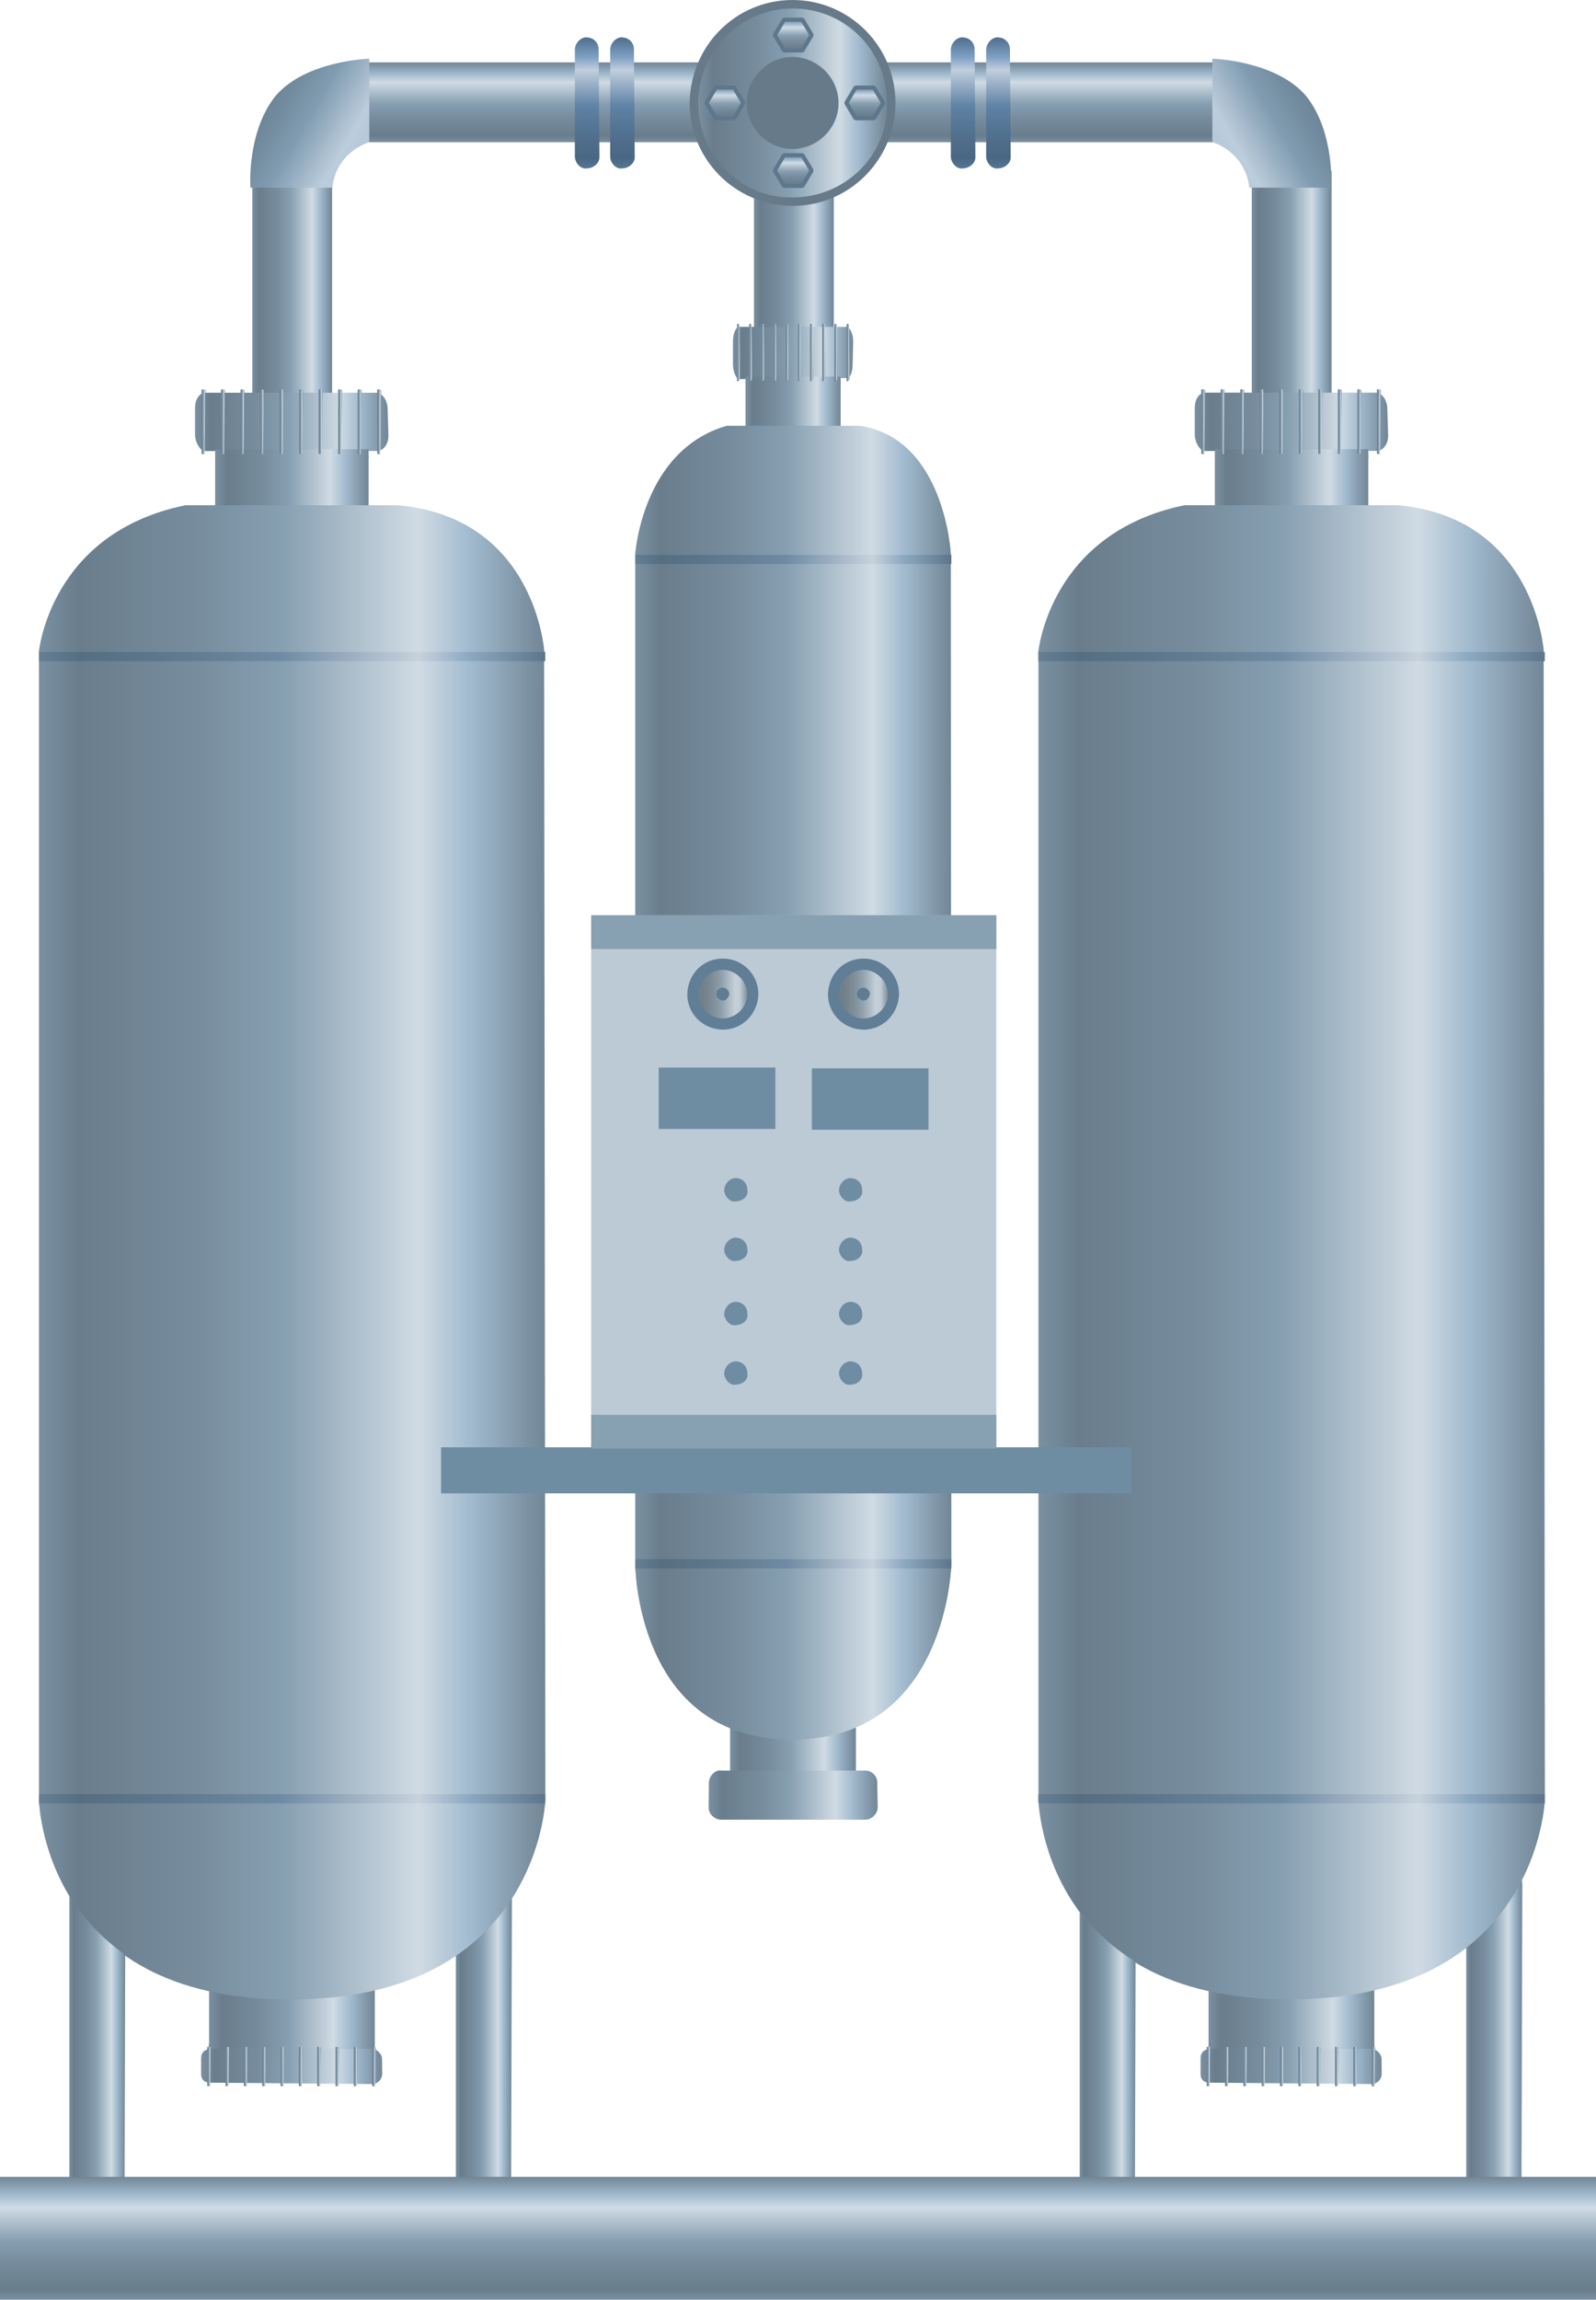 <?xml version="1.0" encoding="utf-8"?>
<!-- Generator: Adobe Illustrator 16.0.0, SVG Export Plug-In . SVG Version: 6.00 Build 0)  -->
<!DOCTYPE svg PUBLIC "-//W3C//DTD SVG 1.1//EN" "http://www.w3.org/Graphics/SVG/1.1/DTD/svg11.dtd">
<svg preserveAspectRatio="none"   version="1.1" id="图层_1" xmlns="http://www.w3.org/2000/svg" xmlns:xlink="http://www.w3.org/1999/xlink" x="0px" y="0px"
	 width="390px" height="561.683px" viewBox="88.465 2.496 390 561.683" enable-background="new 88.465 2.496 390 561.683"
	 xml:space="preserve">
<g id="surface56">
	
		<linearGradient id="SVGID_1_" gradientUnits="userSpaceOnUse" x1="243.222" y1="188.306" x2="202.222" y2="188.306" gradientTransform="matrix(0.75 0 0 -0.75 115.196 567.564)">
		<stop  offset="0" style="stop-color:#718696"/>
		<stop  offset="0.15" style="stop-color:#A2BBCF"/>
		<stop  offset="0.25" style="stop-color:#D0DBE4"/>
		<stop  offset="0.52" style="stop-color:#869FB1"/>
		<stop  offset="0.69" style="stop-color:#778D9E"/>
		<stop  offset="0.8" style="stop-color:#708595"/>
		<stop  offset="0.92" style="stop-color:#697D8C"/>
		<stop  offset="1" style="stop-color:#7A90A1"/>
	</linearGradient>
	<path fill="url(#SVGID_1_)" d="M266.863,416.585h30.75v19.5h-30.75V416.585z"/>
	
		<linearGradient id="SVGID_2_" gradientUnits="userSpaceOnUse" x1="40.305" y1="402.225" x2="40.305" y2="376.226" gradientTransform="matrix(0 -0.75 0.75 0 -9.466 103.486)">
		<stop  offset="0" style="stop-color:#718696"/>
		<stop  offset="0.15" style="stop-color:#A2BBCF"/>
		<stop  offset="0.25" style="stop-color:#D0DBE4"/>
		<stop  offset="0.52" style="stop-color:#869FB1"/>
		<stop  offset="0.69" style="stop-color:#778D9E"/>
		<stop  offset="0.8" style="stop-color:#708595"/>
		<stop  offset="0.92" style="stop-color:#697D8C"/>
		<stop  offset="1" style="stop-color:#7A90A1"/>
	</linearGradient>
	<path fill="url(#SVGID_2_)" d="M292.203,102.508v-58.5h-19.5v58.5H292.203z"/>
	
		<linearGradient id="SVGID_3_" gradientUnits="userSpaceOnUse" x1="233.222" y1="184.803" x2="202.223" y2="184.803" gradientTransform="matrix(0.75 0 0 -0.75 118.962 246.688)">
		<stop  offset="0" style="stop-color:#718696"/>
		<stop  offset="0.15" style="stop-color:#A2BBCF"/>
		<stop  offset="0.25" style="stop-color:#D0DBE4"/>
		<stop  offset="0.52" style="stop-color:#869FB1"/>
		<stop  offset="0.69" style="stop-color:#778D9E"/>
		<stop  offset="0.8" style="stop-color:#708595"/>
		<stop  offset="0.92" style="stop-color:#697D8C"/>
		<stop  offset="1" style="stop-color:#7A90A1"/>
	</linearGradient>
	<path fill="url(#SVGID_3_)" d="M270.629,95.711h23.25v24.75h-23.25V95.711z"/>
	
		<linearGradient id="SVGID_4_" gradientUnits="userSpaceOnUse" x1="241.392" y1="192.806" x2="202.226" y2="192.806" gradientTransform="matrix(0.75 0 0 -0.75 115.896 233.303)">
		<stop  offset="0" style="stop-color:#718696"/>
		<stop  offset="0.15" style="stop-color:#A2BBCF"/>
		<stop  offset="0.25" style="stop-color:#D0DBE4"/>
		<stop  offset="0.52" style="stop-color:#869FB1"/>
		<stop  offset="0.69" style="stop-color:#778D9E"/>
		<stop  offset="0.8" style="stop-color:#708595"/>
		<stop  offset="0.92" style="stop-color:#697D8C"/>
		<stop  offset="1" style="stop-color:#7A90A1"/>
	</linearGradient>
	<path fill="url(#SVGID_4_)" d="M269.066,82.324h26.25c0.75,0,1.625,1.602,1.625,3.574l-0.125,5.426c0,2.25-0.598,3.512-1.488,3.512
		l-26.261,0.238c-0.75,0-1.5-1.84-1.5-3.813v-5.188c0-2.25,0.723-3.75,1.613-3.75H269.066z"/>
	
		<linearGradient id="SVGID_5_" gradientUnits="userSpaceOnUse" x1="233.222" y1="200.306" x2="202.223" y2="200.306" gradientTransform="matrix(0.75 0 0 -0.75 118.962 245.455)">
		<stop  offset="0" style="stop-color:#718696"/>
		<stop  offset="0.15" style="stop-color:#A2BBCF"/>
		<stop  offset="0.25" style="stop-color:#D0DBE4"/>
		<stop  offset="0.52" style="stop-color:#869FB1"/>
		<stop  offset="0.69" style="stop-color:#778D9E"/>
		<stop  offset="0.8" style="stop-color:#708595"/>
		<stop  offset="0.92" style="stop-color:#697D8C"/>
		<stop  offset="1" style="stop-color:#7A90A1"/>
	</linearGradient>
	<path fill="url(#SVGID_5_)" d="M270.629,94.477h23.25v1.5h-23.25V94.477z"/>
	
		<linearGradient id="SVGID_6_" gradientUnits="userSpaceOnUse" x1="203.225" y1="191.933" x2="202.218" y2="191.933" gradientTransform="matrix(0.75 0 0 -0.75 116.888 232.588)">
		<stop  offset="0" style="stop-color:#718696"/>
		<stop  offset="0.15" style="stop-color:#A2BBCF"/>
		<stop  offset="0.25" style="stop-color:#D0DBE4"/>
		<stop  offset="0.52" style="stop-color:#869FB1"/>
		<stop  offset="0.69" style="stop-color:#778D9E"/>
		<stop  offset="0.8" style="stop-color:#708595"/>
		<stop  offset="0.92" style="stop-color:#697D8C"/>
		<stop  offset="1" style="stop-color:#7A90A1"/>
	</linearGradient>
	<path fill="url(#SVGID_6_)" d="M268.559,95.109v-13.5c0,0,0.105,0,0.25,0c0.5,0,0.34,0.078,0.34,0.168l0.16,13.332
		c0,0-0.273,0.441-0.414,0.441c-0.336,0.309-0.344-0.074-0.344-0.164L268.559,95.109z"/>
	
		<linearGradient id="SVGID_7_" gradientUnits="userSpaceOnUse" x1="203.225" y1="191.933" x2="202.225" y2="191.933" gradientTransform="matrix(0.75 0 0 -0.75 119.855 232.588)">
		<stop  offset="0" style="stop-color:#718696"/>
		<stop  offset="0.15" style="stop-color:#A2BBCF"/>
		<stop  offset="0.25" style="stop-color:#D0DBE4"/>
		<stop  offset="0.52" style="stop-color:#869FB1"/>
		<stop  offset="0.69" style="stop-color:#778D9E"/>
		<stop  offset="0.8" style="stop-color:#708595"/>
		<stop  offset="0.92" style="stop-color:#697D8C"/>
		<stop  offset="1" style="stop-color:#7A90A1"/>
	</linearGradient>
	<path fill="url(#SVGID_7_)" d="M271.523,95.109v-13.5c0,0,0.117,0,0.258,0c0.492,0,0.34,0.078,0.34,0.168l0.152,13.332
		c0,0-0.266,0.441-0.406,0.441c-0.344,0.309-0.344-0.074-0.344-0.164V95.109z"/>
	
		<linearGradient id="SVGID_8_" gradientUnits="userSpaceOnUse" x1="203.225" y1="191.933" x2="202.225" y2="191.933" gradientTransform="matrix(0.75 0 0 -0.75 122.833 232.588)">
		<stop  offset="0" style="stop-color:#718696"/>
		<stop  offset="0.15" style="stop-color:#A2BBCF"/>
		<stop  offset="0.25" style="stop-color:#D0DBE4"/>
		<stop  offset="0.52" style="stop-color:#869FB1"/>
		<stop  offset="0.69" style="stop-color:#778D9E"/>
		<stop  offset="0.8" style="stop-color:#708595"/>
		<stop  offset="0.92" style="stop-color:#697D8C"/>
		<stop  offset="1" style="stop-color:#7A90A1"/>
	</linearGradient>
	<path fill="url(#SVGID_8_)" d="M274.504,95.109v-13.5c0,0,0.113,0,0.254,0c0.496,0,0.344,0.078,0.344,0.168l0.152,13.332
		c0,0-0.27,0.441-0.41,0.441c-0.34,0.309-0.34-0.074-0.34-0.164V95.109z"/>
	
		<linearGradient id="SVGID_9_" gradientUnits="userSpaceOnUse" x1="203.225" y1="191.933" x2="202.225" y2="191.933" gradientTransform="matrix(0.75 0 0 -0.75 125.811 232.588)">
		<stop  offset="0" style="stop-color:#718696"/>
		<stop  offset="0.15" style="stop-color:#A2BBCF"/>
		<stop  offset="0.25" style="stop-color:#D0DBE4"/>
		<stop  offset="0.52" style="stop-color:#869FB1"/>
		<stop  offset="0.69" style="stop-color:#778D9E"/>
		<stop  offset="0.8" style="stop-color:#708595"/>
		<stop  offset="0.92" style="stop-color:#697D8C"/>
		<stop  offset="1" style="stop-color:#7A90A1"/>
	</linearGradient>
	<path fill="url(#SVGID_9_)" d="M277.48,95.109v-13.5c0,0,0.113,0,0.254,0c0.496,0,0.344,0.078,0.344,0.168l0.152,13.332
		c0,0-0.266,0.441-0.41,0.441c-0.34,0.309-0.34-0.074-0.34-0.164V95.109z"/>
	
		<linearGradient id="SVGID_10_" gradientUnits="userSpaceOnUse" x1="203.225" y1="191.933" x2="202.225" y2="191.933" gradientTransform="matrix(0.75 0 0 -0.75 128.789 232.588)">
		<stop  offset="0" style="stop-color:#718696"/>
		<stop  offset="0.15" style="stop-color:#A2BBCF"/>
		<stop  offset="0.25" style="stop-color:#D0DBE4"/>
		<stop  offset="0.52" style="stop-color:#869FB1"/>
		<stop  offset="0.69" style="stop-color:#778D9E"/>
		<stop  offset="0.8" style="stop-color:#708595"/>
		<stop  offset="0.92" style="stop-color:#697D8C"/>
		<stop  offset="1" style="stop-color:#7A90A1"/>
	</linearGradient>
	<path fill="url(#SVGID_10_)" d="M280.457,95.109v-13.5c0,0,0.117,0,0.258,0c0.492,0,0.34,0.078,0.34,0.168l0.152,13.332
		c0,0-0.266,0.441-0.406,0.441c-0.344,0.309-0.344-0.074-0.344-0.164V95.109z"/>
	
		<linearGradient id="SVGID_11_" gradientUnits="userSpaceOnUse" x1="203.225" y1="191.933" x2="202.226" y2="191.933" gradientTransform="matrix(0.75 0 0 -0.75 131.767 232.588)">
		<stop  offset="0" style="stop-color:#718696"/>
		<stop  offset="0.15" style="stop-color:#A2BBCF"/>
		<stop  offset="0.25" style="stop-color:#D0DBE4"/>
		<stop  offset="0.52" style="stop-color:#869FB1"/>
		<stop  offset="0.69" style="stop-color:#778D9E"/>
		<stop  offset="0.8" style="stop-color:#708595"/>
		<stop  offset="0.92" style="stop-color:#697D8C"/>
		<stop  offset="1" style="stop-color:#7A90A1"/>
	</linearGradient>
	<path fill="url(#SVGID_11_)" d="M283.438,95.109v-13.5c0,0,0.113,0,0.254,0c0.496,0,0.343,0.078,0.343,0.168l0.152,13.332
		c0,0-0.269,0.441-0.41,0.441c-0.34,0.309-0.34-0.074-0.34-0.164V95.109z"/>
	
		<linearGradient id="SVGID_12_" gradientUnits="userSpaceOnUse" x1="203.225" y1="191.933" x2="202.225" y2="191.933" gradientTransform="matrix(0.75 0 0 -0.75 137.723 232.588)">
		<stop  offset="0" style="stop-color:#718696"/>
		<stop  offset="0.15" style="stop-color:#A2BBCF"/>
		<stop  offset="0.25" style="stop-color:#D0DBE4"/>
		<stop  offset="0.52" style="stop-color:#869FB1"/>
		<stop  offset="0.69" style="stop-color:#778D9E"/>
		<stop  offset="0.8" style="stop-color:#708595"/>
		<stop  offset="0.92" style="stop-color:#697D8C"/>
		<stop  offset="1" style="stop-color:#7A90A1"/>
	</linearGradient>
	<path fill="url(#SVGID_12_)" d="M289.39,95.109v-13.5c0,0,0.117,0,0.258,0c0.492,0,0.34,0.078,0.34,0.168l0.152,13.332
		c0,0-0.266,0.441-0.406,0.441c-0.344,0.309-0.344-0.074-0.344-0.164V95.109z"/>
	
		<linearGradient id="SVGID_13_" gradientUnits="userSpaceOnUse" x1="203.225" y1="191.933" x2="202.225" y2="191.933" gradientTransform="matrix(0.75 0 0 -0.75 134.745 232.588)">
		<stop  offset="0" style="stop-color:#718696"/>
		<stop  offset="0.15" style="stop-color:#A2BBCF"/>
		<stop  offset="0.25" style="stop-color:#D0DBE4"/>
		<stop  offset="0.52" style="stop-color:#869FB1"/>
		<stop  offset="0.69" style="stop-color:#778D9E"/>
		<stop  offset="0.8" style="stop-color:#708595"/>
		<stop  offset="0.92" style="stop-color:#697D8C"/>
		<stop  offset="1" style="stop-color:#7A90A1"/>
	</linearGradient>
	<path fill="url(#SVGID_13_)" d="M286.414,95.109v-13.5c0,0,0.113,0,0.258,0c0.492,0,0.34,0.078,0.34,0.168l0.152,13.332
		c0,0-0.266,0.441-0.41,0.441c-0.34,0.309-0.34-0.074-0.34-0.164V95.109z"/>
	
		<linearGradient id="SVGID_14_" gradientUnits="userSpaceOnUse" x1="203.224" y1="191.933" x2="202.224" y2="191.933" gradientTransform="matrix(0.75 0 0 -0.75 140.701 232.588)">
		<stop  offset="0" style="stop-color:#718696"/>
		<stop  offset="0.15" style="stop-color:#A2BBCF"/>
		<stop  offset="0.25" style="stop-color:#D0DBE4"/>
		<stop  offset="0.52" style="stop-color:#869FB1"/>
		<stop  offset="0.69" style="stop-color:#778D9E"/>
		<stop  offset="0.8" style="stop-color:#708595"/>
		<stop  offset="0.92" style="stop-color:#697D8C"/>
		<stop  offset="1" style="stop-color:#7A90A1"/>
	</linearGradient>
	<path fill="url(#SVGID_14_)" d="M292.371,95.109v-13.5c0,0,0.113,0,0.254,0c0.496,0,0.344,0.078,0.344,0.168l0.152,13.332
		c0,0-0.27,0.441-0.41,0.441c-0.34,0.309-0.34-0.074-0.34-0.164V95.109z"/>
	
		<linearGradient id="SVGID_15_" gradientUnits="userSpaceOnUse" x1="203.224" y1="191.933" x2="202.224" y2="191.933" gradientTransform="matrix(0.75 0 0 -0.75 143.679 232.588)">
		<stop  offset="0" style="stop-color:#718696"/>
		<stop  offset="0.15" style="stop-color:#A2BBCF"/>
		<stop  offset="0.25" style="stop-color:#D0DBE4"/>
		<stop  offset="0.52" style="stop-color:#869FB1"/>
		<stop  offset="0.69" style="stop-color:#778D9E"/>
		<stop  offset="0.8" style="stop-color:#708595"/>
		<stop  offset="0.92" style="stop-color:#697D8C"/>
		<stop  offset="1" style="stop-color:#7A90A1"/>
	</linearGradient>
	<path fill="url(#SVGID_15_)" d="M295.347,95.109v-13.5c0,0,0.113,0,0.258,0c0.492,0,0.34,0.078,0.34,0.168l0.152,13.332
		c0,0-0.266,0.441-0.41,0.441c-0.34,0.309-0.34-0.074-0.34-0.164V95.109z"/>
	
		<linearGradient id="SVGID_16_" gradientUnits="userSpaceOnUse" x1="305.222" y1="-12.582" x2="202.223" y2="-12.582" gradientTransform="matrix(0.75 0 0 -0.75 92.023 257.496)">
		<stop  offset="0" style="stop-color:#718696"/>
		<stop  offset="0.15" style="stop-color:#A2BBCF"/>
		<stop  offset="0.25" style="stop-color:#D0DBE4"/>
		<stop  offset="0.52" style="stop-color:#869FB1"/>
		<stop  offset="0.69" style="stop-color:#778D9E"/>
		<stop  offset="0.8" style="stop-color:#708595"/>
		<stop  offset="0.92" style="stop-color:#697D8C"/>
		<stop  offset="1" style="stop-color:#7A90A1"/>
	</linearGradient>
	<path fill="url(#SVGID_16_)" d="M243.691,138.02c0,0,1.563-25.523,22.344-31.5c0.156,0,32.429,0,32.429,0
		c20.977,3,22.348,31.484,22.348,31.484l0.129,246.015c0,0-0.766,43.328-38.828,43.328c-38.422,0.172-38.422-43.031-38.422-43.031
		V138.02z"/>
	
		<linearGradient id="SVGID_17_" gradientUnits="userSpaceOnUse" x1="305.05" y1="180.298" x2="202.223" y2="180.298" gradientTransform="matrix(0.75 0 0 -0.75 92.023 257.496)">
		<stop  offset="0" style="stop-color:#718696"/>
		<stop  offset="0.15" style="stop-color:#A2BBCF"/>
		<stop  offset="0.25" style="stop-color:#D0DBE4"/>
		<stop  offset="0.52" style="stop-color:#869FB1"/>
		<stop  offset="0.69" style="stop-color:#778D9E"/>
		<stop  offset="0.8" style="stop-color:#708595"/>
		<stop  offset="0.92" style="stop-color:#697D8C"/>
		<stop  offset="1" style="stop-color:#7A90A1"/>
	</linearGradient>
	<path fill="url(#SVGID_17_)" d="M243.691,138.02c0,0,1.617-25.523,22.383-31.5c0.117,0,32.406,0,32.406,0
		c20.961,3,22.332,31.508,22.332,31.508L243.691,138.02z"/>
	
		<linearGradient id="SVGID_18_" gradientUnits="userSpaceOnUse" x1="305.222" y1="172.618" x2="202.223" y2="172.618" gradientTransform="matrix(0.75 0 0 -0.75 92.023 535.297)">
		<stop  offset="0" style="stop-color:#718696"/>
		<stop  offset="0.15" style="stop-color:#A2BBCF"/>
		<stop  offset="0.25" style="stop-color:#D0DBE4"/>
		<stop  offset="0.52" style="stop-color:#869FB1"/>
		<stop  offset="0.69" style="stop-color:#778D9E"/>
		<stop  offset="0.8" style="stop-color:#708595"/>
		<stop  offset="0.92" style="stop-color:#697D8C"/>
		<stop  offset="1" style="stop-color:#7A90A1"/>
	</linearGradient>
	<path fill="url(#SVGID_18_)" d="M320.941,384.32c0,0-0.766,43.027-38.828,43.027c-38.422-0.277-38.422-43.027-38.422-43.027
		H320.941z"/>
	
		<linearGradient id="SVGID_19_" gradientUnits="userSpaceOnUse" x1="305.222" y1="199.804" x2="202.223" y2="199.804" gradientTransform="matrix(0.75 0 0 -0.75 92.023 289)">
		<stop  offset="0" style="stop-color:#5D758A"/>
		<stop  offset="0.15" style="stop-color:#8CA8C0"/>
		<stop  offset="0.25" style="stop-color:#C7D2DD"/>
		<stop  offset="0.52" style="stop-color:#6F8BA3"/>
		<stop  offset="0.69" style="stop-color:#627C91"/>
		<stop  offset="0.8" style="stop-color:#5C7489"/>
		<stop  offset="0.92" style="stop-color:#576E81"/>
		<stop  offset="1" style="stop-color:#657F94"/>
	</linearGradient>
	<path fill="url(#SVGID_19_)" d="M243.691,138.023h77.25v2.25h-77.25V138.023z"/>
	
		<linearGradient id="SVGID_20_" gradientUnits="userSpaceOnUse" x1="305.222" y1="199.807" x2="202.223" y2="199.807" gradientTransform="matrix(0.75 0 0 -0.75 92.023 534.287)">
		<stop  offset="0" style="stop-color:#5D758A"/>
		<stop  offset="0.15" style="stop-color:#8CA8C0"/>
		<stop  offset="0.25" style="stop-color:#C7D2DD"/>
		<stop  offset="0.52" style="stop-color:#6F8BA3"/>
		<stop  offset="0.69" style="stop-color:#627C91"/>
		<stop  offset="0.8" style="stop-color:#5C7489"/>
		<stop  offset="0.92" style="stop-color:#576E81"/>
		<stop  offset="1" style="stop-color:#657F94"/>
	</linearGradient>
	<path fill="url(#SVGID_20_)" d="M243.691,383.308h77.25v2.25h-77.25V383.308z"/>
	
		<linearGradient id="SVGID_21_" gradientUnits="userSpaceOnUse" x1="40.307" y1="402.225" x2="40.307" y2="376.225" gradientTransform="matrix(0 -0.75 0.75 0 112.183 103.733)">
		<stop  offset="0" style="stop-color:#718696"/>
		<stop  offset="0.15" style="stop-color:#A2BBCF"/>
		<stop  offset="0.25" style="stop-color:#D0DBE4"/>
		<stop  offset="0.52" style="stop-color:#869FB1"/>
		<stop  offset="0.69" style="stop-color:#778D9E"/>
		<stop  offset="0.8" style="stop-color:#708595"/>
		<stop  offset="0.92" style="stop-color:#697D8C"/>
		<stop  offset="1" style="stop-color:#7A90A1"/>
	</linearGradient>
	<path fill="url(#SVGID_21_)" d="M413.851,102.754v-58.5h-19.5v58.5H413.851z"/>
	
		<linearGradient id="SVGID_22_" gradientUnits="userSpaceOnUse" x1="39.307" y1="402.228" x2="39.307" y2="376.228" gradientTransform="matrix(0 -0.75 0.75 0 -132.054 103.733)">
		<stop  offset="0" style="stop-color:#718696"/>
		<stop  offset="0.15" style="stop-color:#A2BBCF"/>
		<stop  offset="0.25" style="stop-color:#D0DBE4"/>
		<stop  offset="0.52" style="stop-color:#869FB1"/>
		<stop  offset="0.69" style="stop-color:#778D9E"/>
		<stop  offset="0.8" style="stop-color:#708595"/>
		<stop  offset="0.92" style="stop-color:#697D8C"/>
		<stop  offset="1" style="stop-color:#7A90A1"/>
	</linearGradient>
	<path fill="url(#SVGID_22_)" d="M169.617,102.754v-57h-19.5v57H169.617z"/>
	
		<linearGradient id="SVGID_23_" gradientUnits="userSpaceOnUse" x1="252.224" y1="182.305" x2="202.224" y2="182.305" gradientTransform="matrix(0.75 0 0 -0.75 233.655 264.595)">
		<stop  offset="0" style="stop-color:#718696"/>
		<stop  offset="0.15" style="stop-color:#A2BBCF"/>
		<stop  offset="0.25" style="stop-color:#D0DBE4"/>
		<stop  offset="0.52" style="stop-color:#869FB1"/>
		<stop  offset="0.69" style="stop-color:#778D9E"/>
		<stop  offset="0.8" style="stop-color:#708595"/>
		<stop  offset="0.92" style="stop-color:#697D8C"/>
		<stop  offset="1" style="stop-color:#7A90A1"/>
	</linearGradient>
	<path fill="url(#SVGID_23_)" d="M385.324,113.617h37.5v28.5h-37.5V113.617z"/>
	
		<linearGradient id="SVGID_24_" gradientUnits="userSpaceOnUse" x1="265.226" y1="191.805" x2="202.226" y2="191.805" gradientTransform="matrix(0.75 0 0 -0.75 228.744 249.372)">
		<stop  offset="0" style="stop-color:#718696"/>
		<stop  offset="0.15" style="stop-color:#A2BBCF"/>
		<stop  offset="0.25" style="stop-color:#D0DBE4"/>
		<stop  offset="0.52" style="stop-color:#869FB1"/>
		<stop  offset="0.69" style="stop-color:#778D9E"/>
		<stop  offset="0.8" style="stop-color:#708595"/>
		<stop  offset="0.92" style="stop-color:#697D8C"/>
		<stop  offset="1" style="stop-color:#7A90A1"/>
	</linearGradient>
	<path fill="url(#SVGID_24_)" d="M382.664,98.395h42c1.5,0,2.813,1.82,2.813,4.066l0.188,6.434c0,2.25-1.344,3.727-2.773,3.727
		l-42.227,0.023c-0.75,0-2.25-1.844-2.25-4.086v-6.414c0-2.25,1.156-3.75,2.586-3.75H382.664z"/>
	
		<linearGradient id="SVGID_25_" gradientUnits="userSpaceOnUse" x1="252.224" y1="199.805" x2="202.224" y2="199.805" gradientTransform="matrix(0.75 0 0 -0.75 233.655 263.193)">
		<stop  offset="0" style="stop-color:#718696"/>
		<stop  offset="0.15" style="stop-color:#A2BBCF"/>
		<stop  offset="0.25" style="stop-color:#D0DBE4"/>
		<stop  offset="0.52" style="stop-color:#869FB1"/>
		<stop  offset="0.69" style="stop-color:#778D9E"/>
		<stop  offset="0.8" style="stop-color:#708595"/>
		<stop  offset="0.92" style="stop-color:#697D8C"/>
		<stop  offset="1" style="stop-color:#7A90A1"/>
	</linearGradient>
	<path fill="url(#SVGID_25_)" d="M385.324,112.215h37.5v2.25h-37.5V112.215z"/>
	
		<linearGradient id="SVGID_26_" gradientUnits="userSpaceOnUse" x1="203.491" y1="190.733" x2="202.213" y2="190.733" gradientTransform="matrix(0.75 0 0 -0.75 230.332 248.56)">
		<stop  offset="0" style="stop-color:#718696"/>
		<stop  offset="0.15" style="stop-color:#A2BBCF"/>
		<stop  offset="0.25" style="stop-color:#D0DBE4"/>
		<stop  offset="0.52" style="stop-color:#869FB1"/>
		<stop  offset="0.69" style="stop-color:#778D9E"/>
		<stop  offset="0.8" style="stop-color:#708595"/>
		<stop  offset="0.92" style="stop-color:#697D8C"/>
		<stop  offset="1" style="stop-color:#7A90A1"/>
	</linearGradient>
	<path fill="url(#SVGID_26_)" d="M382,113.332v-15.75c0,0,0.176,0,0.402,0c0.348,0,0.547,0.086,0.547,0.188l-0.199,15.563
		c0,0,0.016,0.105-0.211,0.105c-0.539-0.105-0.547-0.086-0.547-0.188L382,113.332z"/>
	
		<linearGradient id="SVGID_27_" gradientUnits="userSpaceOnUse" x1="203.501" y1="190.733" x2="202.226" y2="190.733" gradientTransform="matrix(0.75 0 0 -0.75 235.087 248.56)">
		<stop  offset="0" style="stop-color:#718696"/>
		<stop  offset="0.15" style="stop-color:#A2BBCF"/>
		<stop  offset="0.25" style="stop-color:#D0DBE4"/>
		<stop  offset="0.52" style="stop-color:#869FB1"/>
		<stop  offset="0.69" style="stop-color:#778D9E"/>
		<stop  offset="0.8" style="stop-color:#708595"/>
		<stop  offset="0.92" style="stop-color:#697D8C"/>
		<stop  offset="1" style="stop-color:#7A90A1"/>
	</linearGradient>
	<path fill="url(#SVGID_27_)" d="M386.757,113.332v-15.75c0,0,0.18,0,0.406,0c0.344,0,0.551,0.086,0.551,0.188l-0.207,15.563
		c0,0,0.023,0.105-0.203,0.105c-0.547-0.105-0.547-0.086-0.547-0.188V113.332z"/>
	
		<linearGradient id="SVGID_28_" gradientUnits="userSpaceOnUse" x1="203.5" y1="190.733" x2="202.225" y2="190.733" gradientTransform="matrix(0.75 0 0 -0.75 239.858 248.56)">
		<stop  offset="0" style="stop-color:#718696"/>
		<stop  offset="0.15" style="stop-color:#A2BBCF"/>
		<stop  offset="0.25" style="stop-color:#D0DBE4"/>
		<stop  offset="0.52" style="stop-color:#869FB1"/>
		<stop  offset="0.69" style="stop-color:#778D9E"/>
		<stop  offset="0.8" style="stop-color:#708595"/>
		<stop  offset="0.92" style="stop-color:#697D8C"/>
		<stop  offset="1" style="stop-color:#7A90A1"/>
	</linearGradient>
	<path fill="url(#SVGID_28_)" d="M391.527,113.332v-15.75c0,0,0.184,0,0.41,0c0.34,0,0.547,0.086,0.547,0.188l-0.207,15.563
		c0,0,0.023,0.105-0.203,0.105c-0.547-0.105-0.547-0.086-0.547-0.188V113.332z"/>
	
		<linearGradient id="SVGID_29_" gradientUnits="userSpaceOnUse" x1="203.502" y1="190.733" x2="202.225" y2="190.733" gradientTransform="matrix(0.75 0 0 -0.75 244.63 248.56)">
		<stop  offset="0" style="stop-color:#718696"/>
		<stop  offset="0.15" style="stop-color:#A2BBCF"/>
		<stop  offset="0.25" style="stop-color:#D0DBE4"/>
		<stop  offset="0.52" style="stop-color:#869FB1"/>
		<stop  offset="0.69" style="stop-color:#778D9E"/>
		<stop  offset="0.8" style="stop-color:#708595"/>
		<stop  offset="0.92" style="stop-color:#697D8C"/>
		<stop  offset="1" style="stop-color:#7A90A1"/>
	</linearGradient>
	<path fill="url(#SVGID_29_)" d="M396.296,113.332v-15.75c0,0,0.184,0,0.41,0c0.34,0,0.551,0.086,0.551,0.188l-0.211,15.563
		c0,0,0.023,0.105-0.203,0.105c-0.547-0.105-0.547-0.086-0.547-0.188V113.332z"/>
	
		<linearGradient id="SVGID_30_" gradientUnits="userSpaceOnUse" x1="203.502" y1="190.733" x2="202.226" y2="190.733" gradientTransform="matrix(0.75 0 0 -0.75 249.4 248.56)">
		<stop  offset="0" style="stop-color:#718696"/>
		<stop  offset="0.15" style="stop-color:#A2BBCF"/>
		<stop  offset="0.25" style="stop-color:#D0DBE4"/>
		<stop  offset="0.52" style="stop-color:#869FB1"/>
		<stop  offset="0.69" style="stop-color:#778D9E"/>
		<stop  offset="0.8" style="stop-color:#708595"/>
		<stop  offset="0.92" style="stop-color:#697D8C"/>
		<stop  offset="1" style="stop-color:#7A90A1"/>
	</linearGradient>
	<path fill="url(#SVGID_30_)" d="M401.07,113.332v-15.75c0,0,0.184,0,0.41,0c0.34,0,0.547,0.086,0.547,0.188l-0.207,15.563
		c0,0,0.023,0.105-0.203,0.105c-0.547-0.105-0.547-0.086-0.547-0.188V113.332z"/>
	
		<linearGradient id="SVGID_31_" gradientUnits="userSpaceOnUse" x1="203.502" y1="190.733" x2="202.226" y2="190.733" gradientTransform="matrix(0.75 0 0 -0.75 254.172 248.56)">
		<stop  offset="0" style="stop-color:#718696"/>
		<stop  offset="0.15" style="stop-color:#A2BBCF"/>
		<stop  offset="0.25" style="stop-color:#D0DBE4"/>
		<stop  offset="0.52" style="stop-color:#869FB1"/>
		<stop  offset="0.69" style="stop-color:#778D9E"/>
		<stop  offset="0.8" style="stop-color:#708595"/>
		<stop  offset="0.92" style="stop-color:#697D8C"/>
		<stop  offset="1" style="stop-color:#7A90A1"/>
	</linearGradient>
	<path fill="url(#SVGID_31_)" d="M405.839,113.332v-15.75c0,0,0.184,0,0.41,0c0.34,0,0.547,0.086,0.547,0.188l-0.207,15.563
		c0,0,0.023,0.105-0.203,0.105c-0.547-0.105-0.547-0.086-0.547-0.188V113.332z"/>
	
		<linearGradient id="SVGID_32_" gradientUnits="userSpaceOnUse" x1="203.502" y1="190.733" x2="202.224" y2="190.733" gradientTransform="matrix(0.75 0 0 -0.75 263.715 248.56)">
		<stop  offset="0" style="stop-color:#718696"/>
		<stop  offset="0.15" style="stop-color:#A2BBCF"/>
		<stop  offset="0.25" style="stop-color:#D0DBE4"/>
		<stop  offset="0.52" style="stop-color:#869FB1"/>
		<stop  offset="0.69" style="stop-color:#778D9E"/>
		<stop  offset="0.8" style="stop-color:#708595"/>
		<stop  offset="0.92" style="stop-color:#697D8C"/>
		<stop  offset="1" style="stop-color:#7A90A1"/>
	</linearGradient>
	<path fill="url(#SVGID_32_)" d="M415.382,113.332v-15.75c0,0,0.184,0,0.41,0c0.34,0,0.547,0.086,0.547,0.188l-0.207,15.563
		c0,0,0.023,0.105-0.203,0.105c-0.547-0.105-0.547-0.086-0.547-0.188V113.332z"/>
	
		<linearGradient id="SVGID_33_" gradientUnits="userSpaceOnUse" x1="203.502" y1="190.733" x2="202.224" y2="190.733" gradientTransform="matrix(0.75 0 0 -0.75 258.943 248.56)">
		<stop  offset="0" style="stop-color:#718696"/>
		<stop  offset="0.15" style="stop-color:#A2BBCF"/>
		<stop  offset="0.25" style="stop-color:#D0DBE4"/>
		<stop  offset="0.52" style="stop-color:#869FB1"/>
		<stop  offset="0.69" style="stop-color:#778D9E"/>
		<stop  offset="0.8" style="stop-color:#708595"/>
		<stop  offset="0.92" style="stop-color:#697D8C"/>
		<stop  offset="1" style="stop-color:#7A90A1"/>
	</linearGradient>
	<path fill="url(#SVGID_33_)" d="M410.613,113.332v-15.75c0,0,0.184,0,0.41,0c0.34,0,0.547,0.086,0.547,0.188l-0.207,15.563
		c0,0,0.023,0.105-0.203,0.105c-0.547-0.105-0.547-0.086-0.547-0.188V113.332z"/>
	
		<linearGradient id="SVGID_34_" gradientUnits="userSpaceOnUse" x1="203.501" y1="190.733" x2="202.226" y2="190.733" gradientTransform="matrix(0.75 0 0 -0.75 268.486 248.56)">
		<stop  offset="0" style="stop-color:#718696"/>
		<stop  offset="0.15" style="stop-color:#A2BBCF"/>
		<stop  offset="0.25" style="stop-color:#D0DBE4"/>
		<stop  offset="0.52" style="stop-color:#869FB1"/>
		<stop  offset="0.69" style="stop-color:#778D9E"/>
		<stop  offset="0.8" style="stop-color:#708595"/>
		<stop  offset="0.92" style="stop-color:#697D8C"/>
		<stop  offset="1" style="stop-color:#7A90A1"/>
	</linearGradient>
	<path fill="url(#SVGID_34_)" d="M420.156,113.332v-15.75c0,0,0.184,0,0.41,0c0.34,0,0.547,0.086,0.547,0.188l-0.207,15.563
		c0,0,0.023,0.105-0.203,0.105c-0.547-0.105-0.547-0.086-0.547-0.188V113.332z"/>
	
		<linearGradient id="SVGID_35_" gradientUnits="userSpaceOnUse" x1="203.5" y1="190.733" x2="202.225" y2="190.733" gradientTransform="matrix(0.75 0 0 -0.75 273.257 248.56)">
		<stop  offset="0" style="stop-color:#718696"/>
		<stop  offset="0.15" style="stop-color:#A2BBCF"/>
		<stop  offset="0.25" style="stop-color:#D0DBE4"/>
		<stop  offset="0.52" style="stop-color:#869FB1"/>
		<stop  offset="0.69" style="stop-color:#778D9E"/>
		<stop  offset="0.8" style="stop-color:#708595"/>
		<stop  offset="0.92" style="stop-color:#697D8C"/>
		<stop  offset="1" style="stop-color:#7A90A1"/>
	</linearGradient>
	<path fill="url(#SVGID_35_)" d="M424.925,113.332v-15.75c0,0,0.184,0,0.41,0c0.34,0,0.547,0.086,0.547,0.188l-0.207,15.563
		c0,0,0.023,0.105-0.203,0.105c-0.547-0.105-0.547-0.086-0.547-0.188V113.332z"/>
	
		<linearGradient id="SVGID_36_" gradientUnits="userSpaceOnUse" x1="252.225" y1="182.303" x2="202.225" y2="182.303" gradientTransform="matrix(0.75 0 0 -0.75 -10.634 264.61)">
		<stop  offset="0" style="stop-color:#718696"/>
		<stop  offset="0.15" style="stop-color:#A2BBCF"/>
		<stop  offset="0.25" style="stop-color:#D0DBE4"/>
		<stop  offset="0.52" style="stop-color:#869FB1"/>
		<stop  offset="0.69" style="stop-color:#778D9E"/>
		<stop  offset="0.8" style="stop-color:#708595"/>
		<stop  offset="0.92" style="stop-color:#697D8C"/>
		<stop  offset="1" style="stop-color:#7A90A1"/>
	</linearGradient>
	<path fill="url(#SVGID_36_)" d="M141.035,113.633h37.5v28.5h-37.5V113.633z"/>
	
		<linearGradient id="SVGID_37_" gradientUnits="userSpaceOnUse" x1="265.227" y1="191.806" x2="202.227" y2="191.806" gradientTransform="matrix(0.75 0 0 -0.75 -15.545 249.393)">
		<stop  offset="0" style="stop-color:#718696"/>
		<stop  offset="0.15" style="stop-color:#A2BBCF"/>
		<stop  offset="0.25" style="stop-color:#D0DBE4"/>
		<stop  offset="0.52" style="stop-color:#869FB1"/>
		<stop  offset="0.69" style="stop-color:#778D9E"/>
		<stop  offset="0.8" style="stop-color:#708595"/>
		<stop  offset="0.92" style="stop-color:#697D8C"/>
		<stop  offset="1" style="stop-color:#7A90A1"/>
	</linearGradient>
	<path fill="url(#SVGID_37_)" d="M138.375,98.414h42c1.5,0,2.816,1.82,2.816,4.066l0.184,6.434c0,2.25-1.344,3.73-2.773,3.73
		l-42.227,0.02c-0.75,0-2.25-1.84-2.25-4.086v-6.414c0-2.25,1.156-3.75,2.586-3.75H138.375z"/>
	
		<linearGradient id="SVGID_38_" gradientUnits="userSpaceOnUse" x1="252.225" y1="199.801" x2="202.225" y2="199.801" gradientTransform="matrix(0.75 0 0 -0.75 -10.634 263.214)">
		<stop  offset="0" style="stop-color:#718696"/>
		<stop  offset="0.15" style="stop-color:#A2BBCF"/>
		<stop  offset="0.25" style="stop-color:#D0DBE4"/>
		<stop  offset="0.52" style="stop-color:#869FB1"/>
		<stop  offset="0.69" style="stop-color:#778D9E"/>
		<stop  offset="0.8" style="stop-color:#708595"/>
		<stop  offset="0.92" style="stop-color:#697D8C"/>
		<stop  offset="1" style="stop-color:#7A90A1"/>
	</linearGradient>
	<path fill="url(#SVGID_38_)" d="M141.035,112.238h37.5v2.25h-37.5V112.238z"/>
	
		<linearGradient id="SVGID_39_" gradientUnits="userSpaceOnUse" x1="203.491" y1="190.734" x2="202.214" y2="190.734" gradientTransform="matrix(0.75 0 0 -0.75 -13.957 248.58)">
		<stop  offset="0" style="stop-color:#718696"/>
		<stop  offset="0.15" style="stop-color:#A2BBCF"/>
		<stop  offset="0.25" style="stop-color:#D0DBE4"/>
		<stop  offset="0.52" style="stop-color:#869FB1"/>
		<stop  offset="0.69" style="stop-color:#778D9E"/>
		<stop  offset="0.8" style="stop-color:#708595"/>
		<stop  offset="0.92" style="stop-color:#697D8C"/>
		<stop  offset="1" style="stop-color:#7A90A1"/>
	</linearGradient>
	<path fill="url(#SVGID_39_)" d="M137.711,113.352v-15.75c0,0,0.176,0,0.402,0c0.348,0,0.547,0.086,0.547,0.188l-0.199,15.563
		c0,0,0.016,0.105-0.211,0.105c-0.539-0.105-0.547-0.082-0.547-0.184L137.711,113.352z"/>
	
		<linearGradient id="SVGID_40_" gradientUnits="userSpaceOnUse" x1="203.502" y1="190.734" x2="202.226" y2="190.734" gradientTransform="matrix(0.75 0 0 -0.75 -9.202 248.58)">
		<stop  offset="0" style="stop-color:#718696"/>
		<stop  offset="0.15" style="stop-color:#A2BBCF"/>
		<stop  offset="0.25" style="stop-color:#D0DBE4"/>
		<stop  offset="0.52" style="stop-color:#869FB1"/>
		<stop  offset="0.69" style="stop-color:#778D9E"/>
		<stop  offset="0.8" style="stop-color:#708595"/>
		<stop  offset="0.92" style="stop-color:#697D8C"/>
		<stop  offset="1" style="stop-color:#7A90A1"/>
	</linearGradient>
	<path fill="url(#SVGID_40_)" d="M142.469,113.352v-15.75c0,0,0.18,0,0.41,0c0.34,0,0.547,0.086,0.547,0.188l-0.207,15.563
		c0,0,0.023,0.105-0.203,0.105c-0.547-0.105-0.547-0.082-0.547-0.184V113.352z"/>
	
		<linearGradient id="SVGID_41_" gradientUnits="userSpaceOnUse" x1="203.501" y1="190.734" x2="202.225" y2="190.734" gradientTransform="matrix(0.75 0 0 -0.75 -4.431 248.58)">
		<stop  offset="0" style="stop-color:#718696"/>
		<stop  offset="0.15" style="stop-color:#A2BBCF"/>
		<stop  offset="0.25" style="stop-color:#D0DBE4"/>
		<stop  offset="0.52" style="stop-color:#869FB1"/>
		<stop  offset="0.69" style="stop-color:#778D9E"/>
		<stop  offset="0.8" style="stop-color:#708595"/>
		<stop  offset="0.92" style="stop-color:#697D8C"/>
		<stop  offset="1" style="stop-color:#7A90A1"/>
	</linearGradient>
	<path fill="url(#SVGID_41_)" d="M147.238,113.352v-15.75c0,0,0.184,0,0.41,0c0.34,0,0.547,0.086,0.547,0.188l-0.207,15.563
		c0,0,0.023,0.105-0.203,0.105c-0.547-0.105-0.547-0.082-0.547-0.184V113.352z"/>
	
		<linearGradient id="SVGID_42_" gradientUnits="userSpaceOnUse" x1="203.502" y1="190.734" x2="202.225" y2="190.734" gradientTransform="matrix(0.75 0 0 -0.75 0.34 248.58)">
		<stop  offset="0" style="stop-color:#718696"/>
		<stop  offset="0.15" style="stop-color:#A2BBCF"/>
		<stop  offset="0.25" style="stop-color:#D0DBE4"/>
		<stop  offset="0.52" style="stop-color:#869FB1"/>
		<stop  offset="0.69" style="stop-color:#778D9E"/>
		<stop  offset="0.8" style="stop-color:#708595"/>
		<stop  offset="0.92" style="stop-color:#697D8C"/>
		<stop  offset="1" style="stop-color:#7A90A1"/>
	</linearGradient>
	<path fill="url(#SVGID_42_)" d="M152.008,113.352v-15.75c0,0,0.184,0,0.41,0c0.34,0,0.551,0.086,0.551,0.188l-0.211,15.563
		c0,0,0.027,0.105-0.203,0.105c-0.547-0.105-0.547-0.082-0.547-0.184V113.352z"/>
	
		<linearGradient id="SVGID_43_" gradientUnits="userSpaceOnUse" x1="203.501" y1="190.734" x2="202.226" y2="190.734" gradientTransform="matrix(0.75 0 0 -0.75 5.112 248.58)">
		<stop  offset="0" style="stop-color:#718696"/>
		<stop  offset="0.15" style="stop-color:#A2BBCF"/>
		<stop  offset="0.25" style="stop-color:#D0DBE4"/>
		<stop  offset="0.52" style="stop-color:#869FB1"/>
		<stop  offset="0.69" style="stop-color:#778D9E"/>
		<stop  offset="0.8" style="stop-color:#708595"/>
		<stop  offset="0.92" style="stop-color:#697D8C"/>
		<stop  offset="1" style="stop-color:#7A90A1"/>
	</linearGradient>
	<path fill="url(#SVGID_43_)" d="M156.781,113.352v-15.75c0,0,0.184,0,0.41,0c0.34,0,0.547,0.086,0.547,0.188l-0.207,15.563
		c0,0,0.023,0.105-0.203,0.105c-0.547-0.105-0.547-0.082-0.547-0.184V113.352z"/>
	
		<linearGradient id="SVGID_44_" gradientUnits="userSpaceOnUse" x1="203.502" y1="190.734" x2="202.227" y2="190.734" gradientTransform="matrix(0.75 0 0 -0.75 9.883 248.58)">
		<stop  offset="0" style="stop-color:#718696"/>
		<stop  offset="0.15" style="stop-color:#A2BBCF"/>
		<stop  offset="0.25" style="stop-color:#D0DBE4"/>
		<stop  offset="0.52" style="stop-color:#869FB1"/>
		<stop  offset="0.69" style="stop-color:#778D9E"/>
		<stop  offset="0.8" style="stop-color:#708595"/>
		<stop  offset="0.92" style="stop-color:#697D8C"/>
		<stop  offset="1" style="stop-color:#7A90A1"/>
	</linearGradient>
	<path fill="url(#SVGID_44_)" d="M161.551,113.352v-15.75c0,0,0.184,0,0.41,0c0.34,0,0.547,0.086,0.547,0.188l-0.207,15.563
		c0,0,0.023,0.105-0.203,0.105c-0.547-0.105-0.547-0.082-0.547-0.184V113.352z"/>
	
		<linearGradient id="SVGID_45_" gradientUnits="userSpaceOnUse" x1="203.503" y1="190.734" x2="202.225" y2="190.734" gradientTransform="matrix(0.75 0 0 -0.75 19.426 248.58)">
		<stop  offset="0" style="stop-color:#718696"/>
		<stop  offset="0.15" style="stop-color:#A2BBCF"/>
		<stop  offset="0.25" style="stop-color:#D0DBE4"/>
		<stop  offset="0.52" style="stop-color:#869FB1"/>
		<stop  offset="0.69" style="stop-color:#778D9E"/>
		<stop  offset="0.8" style="stop-color:#708595"/>
		<stop  offset="0.92" style="stop-color:#697D8C"/>
		<stop  offset="1" style="stop-color:#7A90A1"/>
	</linearGradient>
	<path fill="url(#SVGID_45_)" d="M171.094,113.352v-15.75c0,0,0.184,0,0.41,0c0.34,0,0.547,0.086,0.547,0.188l-0.207,15.563
		c0,0,0.023,0.105-0.203,0.105c-0.547-0.105-0.547-0.082-0.547-0.184V113.352z"/>
	
		<linearGradient id="SVGID_46_" gradientUnits="userSpaceOnUse" x1="203.503" y1="190.734" x2="202.225" y2="190.734" gradientTransform="matrix(0.75 0 0 -0.75 14.654 248.58)">
		<stop  offset="0" style="stop-color:#718696"/>
		<stop  offset="0.15" style="stop-color:#A2BBCF"/>
		<stop  offset="0.25" style="stop-color:#D0DBE4"/>
		<stop  offset="0.52" style="stop-color:#869FB1"/>
		<stop  offset="0.69" style="stop-color:#778D9E"/>
		<stop  offset="0.8" style="stop-color:#708595"/>
		<stop  offset="0.92" style="stop-color:#697D8C"/>
		<stop  offset="1" style="stop-color:#7A90A1"/>
	</linearGradient>
	<path fill="url(#SVGID_46_)" d="M166.324,113.352v-15.75c0,0,0.184,0,0.41,0c0.34,0,0.547,0.086,0.547,0.188l-0.207,15.563
		c0,0,0.023,0.105-0.203,0.105c-0.547-0.105-0.547-0.082-0.547-0.184V113.352z"/>
	
		<linearGradient id="SVGID_47_" gradientUnits="userSpaceOnUse" x1="203.503" y1="190.734" x2="202.227" y2="190.734" gradientTransform="matrix(0.75 0 0 -0.75 24.197 248.58)">
		<stop  offset="0" style="stop-color:#718696"/>
		<stop  offset="0.15" style="stop-color:#A2BBCF"/>
		<stop  offset="0.25" style="stop-color:#D0DBE4"/>
		<stop  offset="0.52" style="stop-color:#869FB1"/>
		<stop  offset="0.69" style="stop-color:#778D9E"/>
		<stop  offset="0.8" style="stop-color:#708595"/>
		<stop  offset="0.92" style="stop-color:#697D8C"/>
		<stop  offset="1" style="stop-color:#7A90A1"/>
	</linearGradient>
	<path fill="url(#SVGID_47_)" d="M175.867,113.352v-15.75c0,0,0.184,0,0.41,0c0.34,0,0.547,0.086,0.547,0.188l-0.207,15.563
		c0,0,0.023,0.105-0.203,0.105c-0.547-0.105-0.547-0.082-0.547-0.184V113.352z"/>
	
		<linearGradient id="SVGID_48_" gradientUnits="userSpaceOnUse" x1="203.502" y1="190.734" x2="202.226" y2="190.734" gradientTransform="matrix(0.75 0 0 -0.75 28.968 248.58)">
		<stop  offset="0" style="stop-color:#718696"/>
		<stop  offset="0.15" style="stop-color:#A2BBCF"/>
		<stop  offset="0.25" style="stop-color:#D0DBE4"/>
		<stop  offset="0.52" style="stop-color:#869FB1"/>
		<stop  offset="0.69" style="stop-color:#778D9E"/>
		<stop  offset="0.8" style="stop-color:#708595"/>
		<stop  offset="0.92" style="stop-color:#697D8C"/>
		<stop  offset="1" style="stop-color:#7A90A1"/>
	</linearGradient>
	<path fill="url(#SVGID_48_)" d="M180.637,113.352v-15.75c0,0,0.184,0,0.41,0c0.34,0,0.547,0.086,0.547,0.188l-0.207,15.563
		c0,0,0.023,0.105-0.203,0.105c-0.547-0.105-0.547-0.082-0.547-0.184V113.352z"/>
	
		<linearGradient id="SVGID_49_" gradientUnits="userSpaceOnUse" x1="256.226" y1="184.306" x2="202.226" y2="184.306" gradientTransform="matrix(0.75 0 0 -0.75 232.123 635.497)">
		<stop  offset="0" style="stop-color:#718696"/>
		<stop  offset="0.15" style="stop-color:#A2BBCF"/>
		<stop  offset="0.25" style="stop-color:#D0DBE4"/>
		<stop  offset="0.52" style="stop-color:#869FB1"/>
		<stop  offset="0.69" style="stop-color:#778D9E"/>
		<stop  offset="0.8" style="stop-color:#708595"/>
		<stop  offset="0.92" style="stop-color:#697D8C"/>
		<stop  offset="1" style="stop-color:#7A90A1"/>
	</linearGradient>
	<path fill="url(#SVGID_49_)" d="M383.792,484.519h40.5v25.5h-40.5V484.519z"/>
	
		<linearGradient id="SVGID_50_" gradientUnits="userSpaceOnUse" x1="256.226" y1="200.302" x2="202.226" y2="200.302" gradientTransform="matrix(0.75 0 0 -0.75 232.123 652.64)">
		<stop  offset="0" style="stop-color:#718696"/>
		<stop  offset="0.15" style="stop-color:#A2BBCF"/>
		<stop  offset="0.25" style="stop-color:#D0DBE4"/>
		<stop  offset="0.52" style="stop-color:#869FB1"/>
		<stop  offset="0.69" style="stop-color:#778D9E"/>
		<stop  offset="0.8" style="stop-color:#708595"/>
		<stop  offset="0.92" style="stop-color:#697D8C"/>
		<stop  offset="1" style="stop-color:#7A90A1"/>
	</linearGradient>
	<path fill="url(#SVGID_50_)" d="M383.792,501.664h40.5v1.5h-40.5V501.664z"/>
	
		<linearGradient id="SVGID_51_" gradientUnits="userSpaceOnUse" x1="261.222" y1="195.576" x2="202.222" y2="195.576" gradientTransform="matrix(0.75 0 0 -0.75 230.173 653.898)">
		<stop  offset="0" style="stop-color:#718696"/>
		<stop  offset="0.15" style="stop-color:#A2BBCF"/>
		<stop  offset="0.25" style="stop-color:#D0DBE4"/>
		<stop  offset="0.52" style="stop-color:#869FB1"/>
		<stop  offset="0.69" style="stop-color:#778D9E"/>
		<stop  offset="0.8" style="stop-color:#708595"/>
		<stop  offset="0.92" style="stop-color:#697D8C"/>
		<stop  offset="1" style="stop-color:#7A90A1"/>
	</linearGradient>
	<path fill="url(#SVGID_51_)" d="M384.089,502.921h39.75c0.75,0,2.211,1.098,2.211,2.453l0.039,3.547c0,1.5-1.129,2.59-2.469,2.59
		l-39.531-0.34c-1.5,0-2.25-0.762-2.25-2.117v-3.883c0-1.5,1.09-2.25,2.43-2.25H384.089z"/>
	
		<linearGradient id="SVGID_52_" gradientUnits="userSpaceOnUse" x1="203.412" y1="194.808" x2="202.213" y2="194.808" gradientTransform="matrix(0.75 0 0 -0.75 231.675 653.405)">
		<stop  offset="0" style="stop-color:#718696"/>
		<stop  offset="0.15" style="stop-color:#A2BBCF"/>
		<stop  offset="0.25" style="stop-color:#D0DBE4"/>
		<stop  offset="0.52" style="stop-color:#869FB1"/>
		<stop  offset="0.69" style="stop-color:#778D9E"/>
		<stop  offset="0.8" style="stop-color:#708595"/>
		<stop  offset="0.92" style="stop-color:#697D8C"/>
		<stop  offset="1" style="stop-color:#7A90A1"/>
	</linearGradient>
	<path fill="url(#SVGID_52_)" d="M383.343,512.175v-9.75c0,0,0.164,0,0.379,0c0.371,0,0.512,0.055,0.512,0.117l-0.141,9.633
		c0,0-0.031-0.176-0.246-0.176c-0.504,0.176-0.512-0.051-0.512-0.109L383.343,512.175z"/>
	
		<linearGradient id="SVGID_53_" gradientUnits="userSpaceOnUse" x1="203.424" y1="194.808" x2="202.224" y2="194.808" gradientTransform="matrix(0.75 0 0 -0.75 236.138 653.405)">
		<stop  offset="0" style="stop-color:#718696"/>
		<stop  offset="0.15" style="stop-color:#A2BBCF"/>
		<stop  offset="0.25" style="stop-color:#D0DBE4"/>
		<stop  offset="0.52" style="stop-color:#869FB1"/>
		<stop  offset="0.69" style="stop-color:#778D9E"/>
		<stop  offset="0.8" style="stop-color:#708595"/>
		<stop  offset="0.92" style="stop-color:#697D8C"/>
		<stop  offset="1" style="stop-color:#7A90A1"/>
	</linearGradient>
	<path fill="url(#SVGID_53_)" d="M387.808,512.175v-9.75c0,0,0.172,0,0.383,0c0.367,0,0.516,0.055,0.516,0.117l-0.148,9.633
		c0,0-0.023-0.176-0.238-0.176c-0.512,0.176-0.512-0.051-0.512-0.109V512.175z"/>
	
		<linearGradient id="SVGID_54_" gradientUnits="userSpaceOnUse" x1="203.423" y1="194.808" x2="202.224" y2="194.808" gradientTransform="matrix(0.75 0 0 -0.75 240.618 653.405)">
		<stop  offset="0" style="stop-color:#718696"/>
		<stop  offset="0.15" style="stop-color:#A2BBCF"/>
		<stop  offset="0.25" style="stop-color:#D0DBE4"/>
		<stop  offset="0.52" style="stop-color:#869FB1"/>
		<stop  offset="0.69" style="stop-color:#778D9E"/>
		<stop  offset="0.8" style="stop-color:#708595"/>
		<stop  offset="0.92" style="stop-color:#697D8C"/>
		<stop  offset="1" style="stop-color:#7A90A1"/>
	</linearGradient>
	<path fill="url(#SVGID_54_)" d="M392.285,512.175v-9.75c0,0,0.176,0,0.387,0c0.363,0,0.516,0.055,0.516,0.117l-0.152,9.633
		c0,0-0.023-0.176-0.234-0.176c-0.516,0.176-0.516-0.051-0.516-0.109V512.175z"/>
	
		<linearGradient id="SVGID_55_" gradientUnits="userSpaceOnUse" x1="203.423" y1="194.808" x2="202.226" y2="194.808" gradientTransform="matrix(0.75 0 0 -0.75 245.097 653.405)">
		<stop  offset="0" style="stop-color:#718696"/>
		<stop  offset="0.15" style="stop-color:#A2BBCF"/>
		<stop  offset="0.25" style="stop-color:#D0DBE4"/>
		<stop  offset="0.52" style="stop-color:#869FB1"/>
		<stop  offset="0.69" style="stop-color:#778D9E"/>
		<stop  offset="0.8" style="stop-color:#708595"/>
		<stop  offset="0.92" style="stop-color:#697D8C"/>
		<stop  offset="1" style="stop-color:#7A90A1"/>
	</linearGradient>
	<path fill="url(#SVGID_55_)" d="M396.765,512.175v-9.75c0,0,0.172,0,0.387,0c0.363,0,0.512,0.055,0.512,0.117l-0.148,9.633
		c0,0-0.023-0.176-0.234-0.176c-0.516,0.176-0.516-0.051-0.516-0.109V512.175z"/>
	
		<linearGradient id="SVGID_56_" gradientUnits="userSpaceOnUse" x1="203.423" y1="194.808" x2="202.225" y2="194.808" gradientTransform="matrix(0.75 0 0 -0.75 249.577 653.405)">
		<stop  offset="0" style="stop-color:#718696"/>
		<stop  offset="0.15" style="stop-color:#A2BBCF"/>
		<stop  offset="0.25" style="stop-color:#D0DBE4"/>
		<stop  offset="0.52" style="stop-color:#869FB1"/>
		<stop  offset="0.69" style="stop-color:#778D9E"/>
		<stop  offset="0.8" style="stop-color:#708595"/>
		<stop  offset="0.92" style="stop-color:#697D8C"/>
		<stop  offset="1" style="stop-color:#7A90A1"/>
	</linearGradient>
	<path fill="url(#SVGID_56_)" d="M401.246,512.175v-9.75c0,0,0.172,0,0.383,0c0.367,0,0.516,0.055,0.516,0.117l-0.148,9.633
		c0,0-0.023-0.176-0.238-0.176c-0.512,0.176-0.512-0.051-0.512-0.109V512.175z"/>
	
		<linearGradient id="SVGID_57_" gradientUnits="userSpaceOnUse" x1="203.425" y1="194.808" x2="202.225" y2="194.808" gradientTransform="matrix(0.75 0 0 -0.75 254.055 653.405)">
		<stop  offset="0" style="stop-color:#718696"/>
		<stop  offset="0.15" style="stop-color:#A2BBCF"/>
		<stop  offset="0.25" style="stop-color:#D0DBE4"/>
		<stop  offset="0.52" style="stop-color:#869FB1"/>
		<stop  offset="0.69" style="stop-color:#778D9E"/>
		<stop  offset="0.8" style="stop-color:#708595"/>
		<stop  offset="0.92" style="stop-color:#697D8C"/>
		<stop  offset="1" style="stop-color:#7A90A1"/>
	</linearGradient>
	<path fill="url(#SVGID_57_)" d="M405.726,512.175v-9.75c0,0,0.172,0,0.383,0c0.367,0,0.516,0.055,0.516,0.117l-0.148,9.633
		c0,0-0.023-0.176-0.238-0.176c-0.512,0.176-0.512-0.051-0.512-0.109V512.175z"/>
	
		<linearGradient id="SVGID_58_" gradientUnits="userSpaceOnUse" x1="203.422" y1="194.808" x2="202.225" y2="194.808" gradientTransform="matrix(0.75 0 0 -0.75 263.014 653.405)">
		<stop  offset="0" style="stop-color:#718696"/>
		<stop  offset="0.15" style="stop-color:#A2BBCF"/>
		<stop  offset="0.25" style="stop-color:#D0DBE4"/>
		<stop  offset="0.52" style="stop-color:#869FB1"/>
		<stop  offset="0.69" style="stop-color:#778D9E"/>
		<stop  offset="0.8" style="stop-color:#708595"/>
		<stop  offset="0.92" style="stop-color:#697D8C"/>
		<stop  offset="1" style="stop-color:#7A90A1"/>
	</linearGradient>
	<path fill="url(#SVGID_58_)" d="M414.683,512.175v-9.75c0,0,0.172,0,0.387,0c0.363,0,0.512,0.055,0.512,0.117l-0.148,9.633
		c0,0-0.023-0.176-0.238-0.176c-0.512,0.176-0.512-0.051-0.512-0.109V512.175z"/>
	
		<linearGradient id="SVGID_59_" gradientUnits="userSpaceOnUse" x1="203.424" y1="194.808" x2="202.224" y2="194.808" gradientTransform="matrix(0.75 0 0 -0.75 258.535 653.405)">
		<stop  offset="0" style="stop-color:#718696"/>
		<stop  offset="0.15" style="stop-color:#A2BBCF"/>
		<stop  offset="0.25" style="stop-color:#D0DBE4"/>
		<stop  offset="0.52" style="stop-color:#869FB1"/>
		<stop  offset="0.69" style="stop-color:#778D9E"/>
		<stop  offset="0.8" style="stop-color:#708595"/>
		<stop  offset="0.92" style="stop-color:#697D8C"/>
		<stop  offset="1" style="stop-color:#7A90A1"/>
	</linearGradient>
	<path fill="url(#SVGID_59_)" d="M410.203,512.175v-9.75c0,0,0.172,0,0.387,0c0.363,0,0.512,0.055,0.512,0.117l-0.148,9.633
		c0,0-0.023-0.176-0.234-0.176c-0.516,0.176-0.516-0.051-0.516-0.109V512.175z"/>
	
		<linearGradient id="SVGID_60_" gradientUnits="userSpaceOnUse" x1="203.424" y1="194.808" x2="202.226" y2="194.808" gradientTransform="matrix(0.75 0 0 -0.75 267.494 653.405)">
		<stop  offset="0" style="stop-color:#718696"/>
		<stop  offset="0.15" style="stop-color:#A2BBCF"/>
		<stop  offset="0.25" style="stop-color:#D0DBE4"/>
		<stop  offset="0.52" style="stop-color:#869FB1"/>
		<stop  offset="0.69" style="stop-color:#778D9E"/>
		<stop  offset="0.8" style="stop-color:#708595"/>
		<stop  offset="0.92" style="stop-color:#697D8C"/>
		<stop  offset="1" style="stop-color:#7A90A1"/>
	</linearGradient>
	<path fill="url(#SVGID_60_)" d="M419.164,512.175v-9.75c0,0,0.172,0,0.383,0c0.367,0,0.516,0.055,0.516,0.117l-0.148,9.633
		c0,0-0.023-0.176-0.238-0.176c-0.512,0.176-0.512-0.051-0.512-0.109V512.175z"/>
	
		<linearGradient id="SVGID_61_" gradientUnits="userSpaceOnUse" x1="203.425" y1="194.808" x2="202.226" y2="194.808" gradientTransform="matrix(0.75 0 0 -0.75 271.974 653.405)">
		<stop  offset="0" style="stop-color:#718696"/>
		<stop  offset="0.15" style="stop-color:#A2BBCF"/>
		<stop  offset="0.25" style="stop-color:#D0DBE4"/>
		<stop  offset="0.52" style="stop-color:#869FB1"/>
		<stop  offset="0.69" style="stop-color:#778D9E"/>
		<stop  offset="0.8" style="stop-color:#708595"/>
		<stop  offset="0.92" style="stop-color:#697D8C"/>
		<stop  offset="1" style="stop-color:#7A90A1"/>
	</linearGradient>
	<path fill="url(#SVGID_61_)" d="M423.64,512.175v-9.75c0,0,0.172,0,0.387,0c0.363,0,0.516,0.055,0.516,0.117l-0.152,9.633
		c0,0-0.023-0.176-0.234-0.176c-0.516,0.176-0.516-0.051-0.516-0.109V512.175z"/>
	
		<linearGradient id="SVGID_62_" gradientUnits="userSpaceOnUse" x1="256.225" y1="184.306" x2="202.225" y2="184.306" gradientTransform="matrix(0.75 0 0 -0.75 -12.114 635.497)">
		<stop  offset="0" style="stop-color:#718696"/>
		<stop  offset="0.15" style="stop-color:#A2BBCF"/>
		<stop  offset="0.25" style="stop-color:#D0DBE4"/>
		<stop  offset="0.52" style="stop-color:#869FB1"/>
		<stop  offset="0.69" style="stop-color:#778D9E"/>
		<stop  offset="0.8" style="stop-color:#708595"/>
		<stop  offset="0.92" style="stop-color:#697D8C"/>
		<stop  offset="1" style="stop-color:#7A90A1"/>
	</linearGradient>
	<path fill="url(#SVGID_62_)" d="M139.555,484.519h40.5v25.5h-40.5V484.519z"/>
	
		<linearGradient id="SVGID_63_" gradientUnits="userSpaceOnUse" x1="256.225" y1="200.302" x2="202.225" y2="200.302" gradientTransform="matrix(0.75 0 0 -0.75 -12.184 652.64)">
		<stop  offset="0" style="stop-color:#718696"/>
		<stop  offset="0.15" style="stop-color:#A2BBCF"/>
		<stop  offset="0.25" style="stop-color:#D0DBE4"/>
		<stop  offset="0.52" style="stop-color:#869FB1"/>
		<stop  offset="0.69" style="stop-color:#778D9E"/>
		<stop  offset="0.8" style="stop-color:#708595"/>
		<stop  offset="0.92" style="stop-color:#697D8C"/>
		<stop  offset="1" style="stop-color:#7A90A1"/>
	</linearGradient>
	<path fill="url(#SVGID_63_)" d="M139.484,501.664h40.5v1.5h-40.5V501.664z"/>
	
		<linearGradient id="SVGID_64_" gradientUnits="userSpaceOnUse" x1="261.227" y1="195.576" x2="202.227" y2="195.576" gradientTransform="matrix(0.75 0 0 -0.75 -14.065 653.898)">
		<stop  offset="0" style="stop-color:#718696"/>
		<stop  offset="0.15" style="stop-color:#A2BBCF"/>
		<stop  offset="0.25" style="stop-color:#D0DBE4"/>
		<stop  offset="0.52" style="stop-color:#869FB1"/>
		<stop  offset="0.69" style="stop-color:#778D9E"/>
		<stop  offset="0.8" style="stop-color:#708595"/>
		<stop  offset="0.92" style="stop-color:#697D8C"/>
		<stop  offset="1" style="stop-color:#7A90A1"/>
	</linearGradient>
	<path fill="url(#SVGID_64_)" d="M139.855,502.921h39.75c0.75,0,2.207,1.098,2.207,2.453l0.043,3.547c0,1.5-1.129,2.59-2.473,2.59
		l-39.527-0.34c-1.5,0-2.25-0.762-2.25-2.117v-3.883c0-1.5,1.086-2.25,2.426-2.25H139.855z"/>
	
		<linearGradient id="SVGID_65_" gradientUnits="userSpaceOnUse" x1="203.414" y1="194.808" x2="202.215" y2="194.808" gradientTransform="matrix(0.75 0 0 -0.75 -12.563 653.405)">
		<stop  offset="0" style="stop-color:#718696"/>
		<stop  offset="0.15" style="stop-color:#A2BBCF"/>
		<stop  offset="0.25" style="stop-color:#D0DBE4"/>
		<stop  offset="0.52" style="stop-color:#869FB1"/>
		<stop  offset="0.69" style="stop-color:#778D9E"/>
		<stop  offset="0.8" style="stop-color:#708595"/>
		<stop  offset="0.92" style="stop-color:#697D8C"/>
		<stop  offset="1" style="stop-color:#7A90A1"/>
	</linearGradient>
	<path fill="url(#SVGID_65_)" d="M139.105,512.175v-9.75c0,0,0.164,0,0.379,0c0.371,0,0.512,0.055,0.512,0.117l-0.141,9.633
		c0,0-0.031-0.176-0.242-0.176c-0.508,0.176-0.516-0.051-0.516-0.109L139.105,512.175z"/>
	
		<linearGradient id="SVGID_66_" gradientUnits="userSpaceOnUse" x1="203.423" y1="194.808" x2="202.225" y2="194.808" gradientTransform="matrix(0.75 0 0 -0.75 -8.099 653.405)">
		<stop  offset="0" style="stop-color:#718696"/>
		<stop  offset="0.15" style="stop-color:#A2BBCF"/>
		<stop  offset="0.25" style="stop-color:#D0DBE4"/>
		<stop  offset="0.52" style="stop-color:#869FB1"/>
		<stop  offset="0.69" style="stop-color:#778D9E"/>
		<stop  offset="0.8" style="stop-color:#708595"/>
		<stop  offset="0.92" style="stop-color:#697D8C"/>
		<stop  offset="1" style="stop-color:#7A90A1"/>
	</linearGradient>
	<path fill="url(#SVGID_66_)" d="M143.57,512.175v-9.75c0,0,0.172,0,0.387,0c0.363,0,0.512,0.055,0.512,0.117l-0.148,9.633
		c0,0-0.023-0.176-0.238-0.176c-0.512,0.176-0.512-0.051-0.512-0.109V512.175z"/>
	
		<linearGradient id="SVGID_67_" gradientUnits="userSpaceOnUse" x1="203.424" y1="194.808" x2="202.227" y2="194.808" gradientTransform="matrix(0.75 0 0 -0.75 -3.619 653.405)">
		<stop  offset="0" style="stop-color:#718696"/>
		<stop  offset="0.15" style="stop-color:#A2BBCF"/>
		<stop  offset="0.25" style="stop-color:#D0DBE4"/>
		<stop  offset="0.52" style="stop-color:#869FB1"/>
		<stop  offset="0.69" style="stop-color:#778D9E"/>
		<stop  offset="0.8" style="stop-color:#708595"/>
		<stop  offset="0.92" style="stop-color:#697D8C"/>
		<stop  offset="1" style="stop-color:#7A90A1"/>
	</linearGradient>
	<path fill="url(#SVGID_67_)" d="M148.051,512.175v-9.75c0,0,0.172,0,0.383,0c0.367,0,0.516,0.055,0.516,0.117l-0.148,9.633
		c0,0-0.023-0.176-0.238-0.176c-0.512,0.176-0.512-0.051-0.512-0.109V512.175z"/>
	
		<linearGradient id="SVGID_68_" gradientUnits="userSpaceOnUse" x1="203.425" y1="194.808" x2="202.226" y2="194.808" gradientTransform="matrix(0.75 0 0 -0.75 0.86 653.405)">
		<stop  offset="0" style="stop-color:#718696"/>
		<stop  offset="0.15" style="stop-color:#A2BBCF"/>
		<stop  offset="0.25" style="stop-color:#D0DBE4"/>
		<stop  offset="0.52" style="stop-color:#869FB1"/>
		<stop  offset="0.69" style="stop-color:#778D9E"/>
		<stop  offset="0.8" style="stop-color:#708595"/>
		<stop  offset="0.92" style="stop-color:#697D8C"/>
		<stop  offset="1" style="stop-color:#7A90A1"/>
	</linearGradient>
	<path fill="url(#SVGID_68_)" d="M152.527,512.175v-9.75c0,0,0.172,0,0.387,0c0.363,0,0.516,0.055,0.516,0.117l-0.152,9.633
		c0,0-0.023-0.176-0.234-0.176c-0.516,0.176-0.516-0.051-0.516-0.109V512.175z"/>
	
		<linearGradient id="SVGID_69_" gradientUnits="userSpaceOnUse" x1="203.425" y1="194.808" x2="202.225" y2="194.808" gradientTransform="matrix(0.75 0 0 -0.75 5.339 653.405)">
		<stop  offset="0" style="stop-color:#718696"/>
		<stop  offset="0.15" style="stop-color:#A2BBCF"/>
		<stop  offset="0.25" style="stop-color:#D0DBE4"/>
		<stop  offset="0.52" style="stop-color:#869FB1"/>
		<stop  offset="0.69" style="stop-color:#778D9E"/>
		<stop  offset="0.8" style="stop-color:#708595"/>
		<stop  offset="0.92" style="stop-color:#697D8C"/>
		<stop  offset="1" style="stop-color:#7A90A1"/>
	</linearGradient>
	<path fill="url(#SVGID_69_)" d="M157.008,512.175v-9.75c0,0,0.172,0,0.387,0c0.363,0,0.512,0.055,0.512,0.117l-0.148,9.633
		c0,0-0.023-0.176-0.234-0.176c-0.516,0.176-0.516-0.051-0.516-0.109V512.175z"/>
	
		<linearGradient id="SVGID_70_" gradientUnits="userSpaceOnUse" x1="203.424" y1="194.808" x2="202.226" y2="194.808" gradientTransform="matrix(0.75 0 0 -0.75 9.819 653.405)">
		<stop  offset="0" style="stop-color:#718696"/>
		<stop  offset="0.15" style="stop-color:#A2BBCF"/>
		<stop  offset="0.25" style="stop-color:#D0DBE4"/>
		<stop  offset="0.52" style="stop-color:#869FB1"/>
		<stop  offset="0.69" style="stop-color:#778D9E"/>
		<stop  offset="0.8" style="stop-color:#708595"/>
		<stop  offset="0.92" style="stop-color:#697D8C"/>
		<stop  offset="1" style="stop-color:#7A90A1"/>
	</linearGradient>
	<path fill="url(#SVGID_70_)" d="M161.488,512.175v-9.75c0,0,0.172,0,0.383,0c0.367,0,0.516,0.055,0.516,0.117l-0.148,9.633
		c0,0-0.023-0.176-0.238-0.176c-0.512,0.176-0.512-0.051-0.512-0.109V512.175z"/>
	
		<linearGradient id="SVGID_71_" gradientUnits="userSpaceOnUse" x1="203.424" y1="194.808" x2="202.227" y2="194.808" gradientTransform="matrix(0.75 0 0 -0.75 18.777 653.405)">
		<stop  offset="0" style="stop-color:#718696"/>
		<stop  offset="0.15" style="stop-color:#A2BBCF"/>
		<stop  offset="0.25" style="stop-color:#D0DBE4"/>
		<stop  offset="0.52" style="stop-color:#869FB1"/>
		<stop  offset="0.69" style="stop-color:#778D9E"/>
		<stop  offset="0.8" style="stop-color:#708595"/>
		<stop  offset="0.92" style="stop-color:#697D8C"/>
		<stop  offset="1" style="stop-color:#7A90A1"/>
	</linearGradient>
	<path fill="url(#SVGID_71_)" d="M170.445,512.175v-9.75c0,0,0.172,0,0.387,0c0.363,0,0.512,0.055,0.512,0.117l-0.148,9.633
		c0,0-0.023-0.176-0.234-0.176c-0.516,0.176-0.516-0.051-0.516-0.109V512.175z"/>
	
		<linearGradient id="SVGID_72_" gradientUnits="userSpaceOnUse" x1="203.424" y1="194.808" x2="202.227" y2="194.808" gradientTransform="matrix(0.75 0 0 -0.75 14.298 653.405)">
		<stop  offset="0" style="stop-color:#718696"/>
		<stop  offset="0.15" style="stop-color:#A2BBCF"/>
		<stop  offset="0.25" style="stop-color:#D0DBE4"/>
		<stop  offset="0.52" style="stop-color:#869FB1"/>
		<stop  offset="0.69" style="stop-color:#778D9E"/>
		<stop  offset="0.8" style="stop-color:#708595"/>
		<stop  offset="0.92" style="stop-color:#697D8C"/>
		<stop  offset="1" style="stop-color:#7A90A1"/>
	</linearGradient>
	<path fill="url(#SVGID_72_)" d="M165.969,512.175v-9.75c0,0,0.172,0,0.383,0c0.367,0,0.516,0.055,0.516,0.117l-0.148,9.633
		c0,0-0.027-0.176-0.238-0.176c-0.512,0.176-0.512-0.051-0.512-0.109V512.175z"/>
	
		<linearGradient id="SVGID_73_" gradientUnits="userSpaceOnUse" x1="203.424" y1="194.808" x2="202.224" y2="194.808" gradientTransform="matrix(0.75 0 0 -0.75 23.256 653.405)">
		<stop  offset="0" style="stop-color:#718696"/>
		<stop  offset="0.15" style="stop-color:#A2BBCF"/>
		<stop  offset="0.25" style="stop-color:#D0DBE4"/>
		<stop  offset="0.52" style="stop-color:#869FB1"/>
		<stop  offset="0.69" style="stop-color:#778D9E"/>
		<stop  offset="0.8" style="stop-color:#708595"/>
		<stop  offset="0.92" style="stop-color:#697D8C"/>
		<stop  offset="1" style="stop-color:#7A90A1"/>
	</linearGradient>
	<path fill="url(#SVGID_73_)" d="M174.926,512.175v-9.75c0,0,0.172,0,0.383,0c0.367,0,0.516,0.055,0.516,0.117l-0.148,9.633
		c0,0-0.023-0.176-0.238-0.176c-0.512,0.176-0.512-0.051-0.512-0.109V512.175z"/>
	
		<linearGradient id="SVGID_74_" gradientUnits="userSpaceOnUse" x1="203.425" y1="194.808" x2="202.227" y2="194.808" gradientTransform="matrix(0.75 0 0 -0.75 27.736 653.405)">
		<stop  offset="0" style="stop-color:#718696"/>
		<stop  offset="0.15" style="stop-color:#A2BBCF"/>
		<stop  offset="0.25" style="stop-color:#D0DBE4"/>
		<stop  offset="0.52" style="stop-color:#869FB1"/>
		<stop  offset="0.69" style="stop-color:#778D9E"/>
		<stop  offset="0.8" style="stop-color:#708595"/>
		<stop  offset="0.92" style="stop-color:#697D8C"/>
		<stop  offset="1" style="stop-color:#7A90A1"/>
	</linearGradient>
	<path fill="url(#SVGID_74_)" d="M179.406,512.175v-9.75c0,0,0.172,0,0.383,0c0.367,0,0.516,0.055,0.516,0.117l-0.148,9.633
		c0,0-0.023-0.176-0.238-0.176c-0.512,0.176-0.512-0.051-0.512-0.109V512.175z"/>
	
		<linearGradient id="SVGID_75_" gradientUnits="userSpaceOnUse" x1="367.223" y1="-41.956" x2="202.224" y2="-41.956" gradientTransform="matrix(0.75 0 0 -0.75 -53.684 276.904)">
		<stop  offset="0" style="stop-color:#718696"/>
		<stop  offset="0.15" style="stop-color:#A2BBCF"/>
		<stop  offset="0.25" style="stop-color:#D0DBE4"/>
		<stop  offset="0.52" style="stop-color:#869FB1"/>
		<stop  offset="0.69" style="stop-color:#778D9E"/>
		<stop  offset="0.8" style="stop-color:#708595"/>
		<stop  offset="0.92" style="stop-color:#697D8C"/>
		<stop  offset="1" style="stop-color:#7A90A1"/>
	</linearGradient>
	<path fill="url(#SVGID_75_)" d="M97.984,161.926c0,0,2.5-29.199,35.762-36c0.238,0,51.91,0,51.91,0
		c33.828,3,35.773,35.809,35.773,35.809l0.305,279.941c0,0-1.324,49.141-62.25,49.141c-60.75,0.359-61.5-48.941-61.5-48.941V161.926
		z"/>
	
		<linearGradient id="SVGID_76_" gradientUnits="userSpaceOnUse" x1="220.487" y1="144.805" x2="202.227" y2="144.805" gradientTransform="matrix(0.75 0 0 -0.75 -46.264 609.719)">
		<stop  offset="0" style="stop-color:#718696"/>
		<stop  offset="0.15" style="stop-color:#A2BBCF"/>
		<stop  offset="0.25" style="stop-color:#D0DBE4"/>
		<stop  offset="0.52" style="stop-color:#869FB1"/>
		<stop  offset="0.69" style="stop-color:#778D9E"/>
		<stop  offset="0.8" style="stop-color:#708595"/>
		<stop  offset="0.92" style="stop-color:#697D8C"/>
		<stop  offset="1" style="stop-color:#7A90A1"/>
	</linearGradient>
	<path fill="url(#SVGID_76_)" d="M109.156,458.742h6c2.25,0,3.945,2.191,3.945,4.895l-0.195,74.605c0,3-1.418,5.195-3.406,5.195
		l-6.344,0.055c-2.25,0-3.75-2.246-3.75-4.949v-74.551c0-3,1.613-5.25,3.602-5.25H109.156z"/>
	
		<linearGradient id="SVGID_77_" gradientUnits="userSpaceOnUse" x1="220.492" y1="144.805" x2="202.227" y2="144.805" gradientTransform="matrix(0.75 0 0 -0.75 48.185 609.719)">
		<stop  offset="0" style="stop-color:#718696"/>
		<stop  offset="0.15" style="stop-color:#A2BBCF"/>
		<stop  offset="0.25" style="stop-color:#D0DBE4"/>
		<stop  offset="0.52" style="stop-color:#869FB1"/>
		<stop  offset="0.69" style="stop-color:#778D9E"/>
		<stop  offset="0.8" style="stop-color:#708595"/>
		<stop  offset="0.92" style="stop-color:#697D8C"/>
		<stop  offset="1" style="stop-color:#7A90A1"/>
	</linearGradient>
	<path fill="url(#SVGID_77_)" d="M203.605,458.742h6c2.25,0,3.949,2.191,3.949,4.895l-0.199,74.605c0,3-1.418,5.195-3.406,5.195
		l-6.344,0.055c-2.25,0-3.75-2.246-3.75-4.949v-74.551c0-3,1.613-5.25,3.605-5.25H203.605z"/>
	
		<linearGradient id="SVGID_78_" gradientUnits="userSpaceOnUse" x1="367.223" y1="-41.955" x2="202.224" y2="-41.955" gradientTransform="matrix(0.75 0 0 -0.75 190.554 276.877)">
		<stop  offset="0" style="stop-color:#718696"/>
		<stop  offset="0.15" style="stop-color:#A2BBCF"/>
		<stop  offset="0.25" style="stop-color:#D0DBE4"/>
		<stop  offset="0.52" style="stop-color:#869FB1"/>
		<stop  offset="0.69" style="stop-color:#778D9E"/>
		<stop  offset="0.8" style="stop-color:#708595"/>
		<stop  offset="0.92" style="stop-color:#697D8C"/>
		<stop  offset="1" style="stop-color:#7A90A1"/>
	</linearGradient>
	<path fill="url(#SVGID_78_)" d="M342.222,161.898c0,0,2.5-29.199,35.762-36c0.238,0,51.91,0,51.91,0
		c33.828,3,35.773,35.809,35.773,35.809l0.305,279.941c0,0-1.328,49.141-62.25,49.141c-60.75,0.359-61.5-48.941-61.5-48.941V161.898
		z"/>
	
		<linearGradient id="SVGID_79_" gradientUnits="userSpaceOnUse" x1="220.49" y1="146.717" x2="202.225" y2="146.717" gradientTransform="matrix(0.75 0 0 -0.75 200.636 609.049)">
		<stop  offset="0" style="stop-color:#718696"/>
		<stop  offset="0.15" style="stop-color:#A2BBCF"/>
		<stop  offset="0.25" style="stop-color:#D0DBE4"/>
		<stop  offset="0.52" style="stop-color:#869FB1"/>
		<stop  offset="0.69" style="stop-color:#778D9E"/>
		<stop  offset="0.8" style="stop-color:#708595"/>
		<stop  offset="0.92" style="stop-color:#697D8C"/>
		<stop  offset="1" style="stop-color:#7A90A1"/>
	</linearGradient>
	<path fill="url(#SVGID_79_)" d="M356.054,458.07h6c2.25,0,3.949,2.121,3.949,4.734l-0.199,72.516c0,2.25-1.414,4.633-3.406,4.633
		l-6.344-0.133c-2.25,0-3.75-1.984-3.75-4.602V462.57c0-2.25,1.613-4.5,3.605-4.5H356.054z"/>
	
		<linearGradient id="SVGID_80_" gradientUnits="userSpaceOnUse" x1="220.491" y1="146.717" x2="202.226" y2="146.717" gradientTransform="matrix(0.75 0 0 -0.75 295.084 609.049)">
		<stop  offset="0" style="stop-color:#718696"/>
		<stop  offset="0.15" style="stop-color:#A2BBCF"/>
		<stop  offset="0.25" style="stop-color:#D0DBE4"/>
		<stop  offset="0.52" style="stop-color:#869FB1"/>
		<stop  offset="0.69" style="stop-color:#778D9E"/>
		<stop  offset="0.8" style="stop-color:#708595"/>
		<stop  offset="0.92" style="stop-color:#697D8C"/>
		<stop  offset="1" style="stop-color:#7A90A1"/>
	</linearGradient>
	<path fill="url(#SVGID_80_)" d="M450.503,458.07h6c2.25,0,3.949,2.121,3.949,4.734l-0.199,72.516c0,2.25-1.418,4.633-3.406,4.633
		l-6.344-0.133c-2.25,0-3.75-1.984-3.75-4.602V462.57c0-2.25,1.613-4.5,3.605-4.5H450.503z"/>
	
		<linearGradient id="SVGID_81_" gradientUnits="userSpaceOnUse" x1="462.226" y1="201.303" x2="462.226" y2="161.302" gradientTransform="matrix(0.75 0 0 -0.75 -63.205 685.155)">
		<stop  offset="0" style="stop-color:#718696"/>
		<stop  offset="0.15" style="stop-color:#A2BBCF"/>
		<stop  offset="0.25" style="stop-color:#D0DBE4"/>
		<stop  offset="0.52" style="stop-color:#869FB1"/>
		<stop  offset="0.69" style="stop-color:#778D9E"/>
		<stop  offset="0.8" style="stop-color:#708595"/>
		<stop  offset="0.92" style="stop-color:#697D8C"/>
		<stop  offset="1" style="stop-color:#7A90A1"/>
	</linearGradient>
	<path fill="url(#SVGID_81_)" d="M88.465,534.179h390v30h-390V534.179z"/>
	
		<linearGradient id="SVGID_82_" gradientUnits="userSpaceOnUse" x1="342.724" y1="201.302" x2="342.724" y2="175.302" gradientTransform="matrix(0.75 0 0 -0.75 24.437 168.71)">
		<stop  offset="0" style="stop-color:#718696"/>
		<stop  offset="0.15" style="stop-color:#A2BBCF"/>
		<stop  offset="0.25" style="stop-color:#D0DBE4"/>
		<stop  offset="0.52" style="stop-color:#869FB1"/>
		<stop  offset="0.69" style="stop-color:#778D9E"/>
		<stop  offset="0.8" style="stop-color:#708595"/>
		<stop  offset="0.92" style="stop-color:#697D8C"/>
		<stop  offset="1" style="stop-color:#7A90A1"/>
	</linearGradient>
	<path fill="url(#SVGID_82_)" d="M176.105,17.734h210.75v19.5h-210.75V17.734z"/>
	
		<linearGradient id="SVGID_83_" gradientUnits="userSpaceOnUse" x1="366.94" y1="177.306" x2="202.227" y2="177.306" gradientTransform="matrix(0.75 0 0 -0.75 -53.73 276.908)">
		<stop  offset="0" style="stop-color:#718696"/>
		<stop  offset="0.15" style="stop-color:#A2BBCF"/>
		<stop  offset="0.25" style="stop-color:#D0DBE4"/>
		<stop  offset="0.52" style="stop-color:#869FB1"/>
		<stop  offset="0.69" style="stop-color:#778D9E"/>
		<stop  offset="0.8" style="stop-color:#708595"/>
		<stop  offset="0.92" style="stop-color:#697D8C"/>
		<stop  offset="1" style="stop-color:#7A90A1"/>
	</linearGradient>
	<path fill="url(#SVGID_83_)" d="M97.941,161.93c0,0,2.586-29.199,35.848-36c0.152,0,51.914,0,51.914,0
		c33.738,3,35.773,35.84,35.773,35.84L97.941,161.93z"/>
	
		<linearGradient id="SVGID_84_" gradientUnits="userSpaceOnUse" x1="366.941" y1="177.305" x2="202.222" y2="177.305" gradientTransform="matrix(0.75 0 0 -0.75 190.508 276.881)">
		<stop  offset="0" style="stop-color:#718696"/>
		<stop  offset="0.15" style="stop-color:#A2BBCF"/>
		<stop  offset="0.25" style="stop-color:#D0DBE4"/>
		<stop  offset="0.52" style="stop-color:#869FB1"/>
		<stop  offset="0.69" style="stop-color:#778D9E"/>
		<stop  offset="0.8" style="stop-color:#708595"/>
		<stop  offset="0.92" style="stop-color:#697D8C"/>
		<stop  offset="1" style="stop-color:#7A90A1"/>
	</linearGradient>
	<path fill="url(#SVGID_84_)" d="M342.175,161.902c0,0,2.59-29.199,35.852-36c0.148,0,51.914,0,51.914,0
		c33.734,3,35.773,35.836,35.773,35.836L342.175,161.902z"/>
	
		<linearGradient id="SVGID_85_" gradientUnits="userSpaceOnUse" x1="367.223" y1="168.678" x2="202.224" y2="168.678" gradientTransform="matrix(0.75 0 0 -0.75 -53.684 592.853)">
		<stop  offset="0" style="stop-color:#718696"/>
		<stop  offset="0.15" style="stop-color:#A2BBCF"/>
		<stop  offset="0.25" style="stop-color:#D0DBE4"/>
		<stop  offset="0.52" style="stop-color:#869FB1"/>
		<stop  offset="0.69" style="stop-color:#778D9E"/>
		<stop  offset="0.8" style="stop-color:#708595"/>
		<stop  offset="0.92" style="stop-color:#697D8C"/>
		<stop  offset="1" style="stop-color:#7A90A1"/>
	</linearGradient>
	<path fill="url(#SVGID_85_)" d="M221.734,441.875c0,0-1.324,48.941-62.25,48.941c-60.75-0.191-61.5-48.941-61.5-48.941H221.734z"/>
	
		<linearGradient id="SVGID_86_" gradientUnits="userSpaceOnUse" x1="367.223" y1="168.678" x2="202.224" y2="168.678" gradientTransform="matrix(0.75 0 0 -0.75 190.554 592.829)">
		<stop  offset="0" style="stop-color:#718696"/>
		<stop  offset="0.15" style="stop-color:#A2BBCF"/>
		<stop  offset="0.25" style="stop-color:#D0DBE4"/>
		<stop  offset="0.52" style="stop-color:#869FB1"/>
		<stop  offset="0.69" style="stop-color:#778D9E"/>
		<stop  offset="0.8" style="stop-color:#708595"/>
		<stop  offset="0.92" style="stop-color:#697D8C"/>
		<stop  offset="1" style="stop-color:#7A90A1"/>
	</linearGradient>
	<path fill="url(#SVGID_86_)" d="M465.972,441.851c0,0-1.328,48.941-62.25,48.941c-60.75-0.191-61.5-48.941-61.5-48.941H465.972z"/>
	
		<linearGradient id="SVGID_87_" gradientUnits="userSpaceOnUse" x1="367.225" y1="199.803" x2="202.226" y2="199.803" gradientTransform="matrix(0.75 0 0 -0.75 -53.705 312.715)">
		<stop  offset="0" style="stop-color:#5D758A"/>
		<stop  offset="0.15" style="stop-color:#8CA8C0"/>
		<stop  offset="0.25" style="stop-color:#C7D2DD"/>
		<stop  offset="0.52" style="stop-color:#6F8BA3"/>
		<stop  offset="0.69" style="stop-color:#627C91"/>
		<stop  offset="0.8" style="stop-color:#5C7489"/>
		<stop  offset="0.92" style="stop-color:#576E81"/>
		<stop  offset="1" style="stop-color:#657F94"/>
	</linearGradient>
	<path fill="url(#SVGID_87_)" d="M97.965,161.738h123.75v2.25H97.965V161.738z"/>
	
		<linearGradient id="SVGID_88_" gradientUnits="userSpaceOnUse" x1="367.225" y1="199.807" x2="202.226" y2="199.807" gradientTransform="matrix(0.75 0 0 -0.75 -53.705 591.69)">
		<stop  offset="0" style="stop-color:#5D758A"/>
		<stop  offset="0.15" style="stop-color:#8CA8C0"/>
		<stop  offset="0.25" style="stop-color:#C7D2DD"/>
		<stop  offset="0.52" style="stop-color:#6F8BA3"/>
		<stop  offset="0.69" style="stop-color:#627C91"/>
		<stop  offset="0.8" style="stop-color:#5C7489"/>
		<stop  offset="0.92" style="stop-color:#576E81"/>
		<stop  offset="1" style="stop-color:#657F94"/>
	</linearGradient>
	<path fill="url(#SVGID_88_)" d="M97.965,440.71h123.75v2.25H97.965V440.71z"/>
	
		<linearGradient id="SVGID_89_" gradientUnits="userSpaceOnUse" x1="367.225" y1="199.803" x2="202.226" y2="199.803" gradientTransform="matrix(0.75 0 0 -0.75 190.533 312.715)">
		<stop  offset="0" style="stop-color:#5D758A"/>
		<stop  offset="0.15" style="stop-color:#8CA8C0"/>
		<stop  offset="0.25" style="stop-color:#C7D2DD"/>
		<stop  offset="0.52" style="stop-color:#6F8BA3"/>
		<stop  offset="0.69" style="stop-color:#627C91"/>
		<stop  offset="0.8" style="stop-color:#5C7489"/>
		<stop  offset="0.92" style="stop-color:#576E81"/>
		<stop  offset="1" style="stop-color:#657F94"/>
	</linearGradient>
	<path fill="url(#SVGID_89_)" d="M342.203,161.738h123.75v2.25h-123.75V161.738z"/>
	
		<linearGradient id="SVGID_90_" gradientUnits="userSpaceOnUse" x1="367.225" y1="199.807" x2="202.226" y2="199.807" gradientTransform="matrix(0.75 0 0 -0.75 190.533 591.69)">
		<stop  offset="0" style="stop-color:#5D758A"/>
		<stop  offset="0.15" style="stop-color:#8CA8C0"/>
		<stop  offset="0.25" style="stop-color:#C7D2DD"/>
		<stop  offset="0.52" style="stop-color:#6F8BA3"/>
		<stop  offset="0.69" style="stop-color:#627C91"/>
		<stop  offset="0.8" style="stop-color:#5C7489"/>
		<stop  offset="0.92" style="stop-color:#576E81"/>
		<stop  offset="1" style="stop-color:#657F94"/>
	</linearGradient>
	<path fill="url(#SVGID_90_)" d="M342.203,440.71h123.75v2.25h-123.75V440.71z"/>
	<path fill="#BBCAD5" d="M232.922,226.027h99v130.5h-99V226.027z"/>
	<path fill="#6E8CA2" d="M265.434,293.269c0-1.5,1.254-3.027,2.816-3.027c1.684,0.027,2.832,1.27,2.832,2.836
		c0.352,1.691-1.266,2.832-2.832,2.832c-1.316,0.359-2.828-1.27-2.828-2.832L265.434,293.269z"/>
	<path fill="#6E8CA2" d="M265.434,307.808c0-1.5,1.254-3.023,2.816-3.023c1.684,0.023,2.832,1.27,2.832,2.836
		c0.352,1.688-1.266,2.832-2.832,2.832c-1.316,0.355-2.828-1.27-2.828-2.832L265.434,307.808z"/>
	<path fill="#6E8CA2" d="M265.434,323.484c0-1.5,1.254-3.023,2.816-3.023c1.684,0.023,2.832,1.27,2.832,2.836
		c0.352,1.688-1.266,2.832-2.832,2.832c-1.316,0.355-2.828-1.27-2.828-2.832L265.434,323.484z"/>
	<path fill="#6E8CA2" d="M265.434,338.027c0-1.5,1.254-3.023,2.816-3.023c1.684,0.023,2.832,1.27,2.832,2.836
		c0.352,1.688-1.266,2.832-2.832,2.832c-1.316,0.355-2.828-1.27-2.828-2.832L265.434,338.027z"/>
	<path fill="#6E8CA2" d="M293.476,293.269c0-1.5,1.254-3.027,2.82-3.027c1.68,0.027,2.828,1.27,2.828,2.836
		c0.352,1.691-1.266,2.832-2.828,2.832c-1.32,0.359-2.832-1.27-2.832-2.832L293.476,293.269z"/>
	<path fill="#6E8CA2" d="M293.476,307.808c0-1.5,1.254-3.023,2.82-3.023c1.68,0.023,2.828,1.27,2.828,2.836
		c0.352,1.688-1.266,2.832-2.828,2.832c-1.32,0.355-2.832-1.27-2.832-2.832L293.476,307.808z"/>
	<path fill="#6E8CA2" d="M293.476,323.484c0-1.5,1.254-3.023,2.82-3.023c1.68,0.023,2.828,1.27,2.828,2.836
		c0.352,1.688-1.266,2.832-2.828,2.832c-1.32,0.355-2.832-1.27-2.832-2.832L293.476,323.484z"/>
	<path fill="#6E8CA2" d="M293.476,338.027c0-1.5,1.254-3.023,2.82-3.023c1.68,0.023,2.828,1.27,2.828,2.836
		c0.352,1.688-1.266,2.832-2.828,2.832c-1.32,0.355-2.832-1.27-2.832-2.832L293.476,338.027z"/>
	<path fill="#6E8CA2" d="M249.43,263.234h28.5v15h-28.5V263.234z"/>
	<path fill="#6E8CA2" d="M286.851,263.426h28.5v15h-28.5V263.426z"/>
	<path fill="#607E95" d="M256.406,245.621c0-5.25,3.887-9,8.688-9c4.813,0,8.688,3.875,8.688,8.676
		c-0.125,4.824-3.902,8.688-8.688,8.688c-4.938-0.113-8.688-3.891-8.688-8.688V245.621z"/>
	
		<linearGradient id="SVGID_91_" gradientUnits="userSpaceOnUse" x1="218.08" y1="193.38" x2="202.227" y2="193.38" gradientTransform="matrix(0.75 0 0 -0.75 107.478 390.342)">
		<stop  offset="0" style="stop-color:#808F9A"/>
		<stop  offset="0.15" style="stop-color:#C0CCD6"/>
		<stop  offset="0.25" style="stop-color:#C5D0D9"/>
		<stop  offset="0.52" style="stop-color:#90A1AD"/>
		<stop  offset="0.69" style="stop-color:#808F9A"/>
		<stop  offset="0.8" style="stop-color:#788691"/>
		<stop  offset="0.92" style="stop-color:#717F89"/>
	</linearGradient>
	<path fill="url(#SVGID_91_)" d="M259.148,245.363c0-3,2.66-6,5.945-6c3.055,0,5.941,2.656,5.941,5.938
		c0.113,3.063-2.668,5.945-5.941,5.945c-2.945,0.117-5.945-2.66-5.945-5.945V245.363z"/>
	<path fill="#5E7C92" d="M263.5,245.219c0-0.75,0.711-1.5,1.594-1.5c0.656,0,1.594,0.711,1.594,1.59
		c-0.188,0.66-0.715,1.598-1.594,1.598c-0.844-0.188-1.594-0.715-1.594-1.598V245.219z"/>
	<path fill="#607E95" d="M290.781,245.621c0-5.25,3.887-9,8.688-9c4.813,0,8.688,3.875,8.688,8.676
		c-0.125,4.824-3.898,8.688-8.688,8.688c-4.938-0.113-8.688-3.891-8.688-8.688V245.621z"/>
	
		<linearGradient id="SVGID_92_" gradientUnits="userSpaceOnUse" x1="218.081" y1="193.38" x2="202.223" y2="193.38" gradientTransform="matrix(0.75 0 0 -0.75 141.856 390.342)">
		<stop  offset="0" style="stop-color:#808F9A"/>
		<stop  offset="0.15" style="stop-color:#C0CCD6"/>
		<stop  offset="0.25" style="stop-color:#C5D0D9"/>
		<stop  offset="0.52" style="stop-color:#90A1AD"/>
		<stop  offset="0.69" style="stop-color:#808F9A"/>
		<stop  offset="0.8" style="stop-color:#788691"/>
		<stop  offset="0.92" style="stop-color:#717F89"/>
	</linearGradient>
	<path fill="url(#SVGID_92_)" d="M293.523,245.363c0-3,2.66-6,5.945-6c3.055,0,5.945,2.656,5.945,5.938
		c0.109,3.063-2.668,5.945-5.945,5.945c-2.945,0.117-5.945-2.66-5.945-5.945V245.363z"/>
	<path fill="#5E7C92" d="M297.875,245.219c0-0.75,0.715-1.5,1.594-1.5c0.656,0,1.594,0.711,1.594,1.59
		c-0.188,0.66-0.715,1.598-1.594,1.598c-0.844-0.188-1.594-0.715-1.594-1.598V245.219z"/>
	<path fill="#6E8CA2" d="M196.25,355.988H365v11.25H196.25V355.988z"/>
	<path fill="#87A0B2" d="M232.922,226.027h99v8.25h-99V226.027z"/>
	<path fill="#87A0B2" d="M232.922,348.054h99v8.25h-99V348.054z"/>
	
		<linearGradient id="SVGID_93_" gradientUnits="userSpaceOnUse" x1="161.451" y1="166.671" x2="208.728" y2="193.967" gradientTransform="matrix(-0.75 0 0 -0.75 302.979 167.815)">
		<stop  offset="0" style="stop-color:#728B9E"/>
		<stop  offset="0.15" style="stop-color:#B6C9D9"/>
		<stop  offset="0.25" style="stop-color:#BCCDDC"/>
		<stop  offset="0.52" style="stop-color:#819CB1"/>
		<stop  offset="0.69" style="stop-color:#728B9E"/>
		<stop  offset="0.8" style="stop-color:#6B8395"/>
		<stop  offset="0.92" style="stop-color:#657B8C"/>
	</linearGradient>
	<path fill="url(#SVGID_93_)" d="M178.703,16.836c0,0-15.551,0.414-22.949,9.145c-7.051,8.855-6.102,22.352-6.102,22.352
		l20.051,0.004c0,0,0.188-7.949,9-11.148V16.836z"/>
	
		<linearGradient id="SVGID_94_" gradientUnits="userSpaceOnUse" x1="197.971" y1="166.672" x2="245.248" y2="193.968" gradientTransform="matrix(0.75 0 0 -0.75 233.044 167.815)">
		<stop  offset="0" style="stop-color:#728B9E"/>
		<stop  offset="0.15" style="stop-color:#B6C9D9"/>
		<stop  offset="0.25" style="stop-color:#BCCDDC"/>
		<stop  offset="0.52" style="stop-color:#819CB1"/>
		<stop  offset="0.69" style="stop-color:#728B9E"/>
		<stop  offset="0.8" style="stop-color:#6B8395"/>
		<stop  offset="0.92" style="stop-color:#657B8C"/>
	</linearGradient>
	<path fill="url(#SVGID_94_)" d="M384.71,16.836c0,0,15.551,0.414,22.949,9.145c7.051,8.855,6.102,22.352,6.102,22.352
		l-20.051,0.004c0,0-0.188-7.949-9-11.148V16.836z"/>
	
		<linearGradient id="SVGID_95_" gradientUnits="userSpaceOnUse" x1="206.223" y1="201.373" x2="206.223" y2="158.632" gradientTransform="matrix(0.75 0 0 -0.75 77.27 162.632)">
		<stop  offset="0" style="stop-color:#506E8C"/>
		<stop  offset="0.15" style="stop-color:#7D9FC3"/>
		<stop  offset="0.25" style="stop-color:#C1CEDE"/>
		<stop  offset="0.52" style="stop-color:#5F83A6"/>
		<stop  offset="0.69" style="stop-color:#547493"/>
		<stop  offset="0.8" style="stop-color:#4F6D8B"/>
		<stop  offset="0.92" style="stop-color:#4A6683"/>
		<stop  offset="1" style="stop-color:#567797"/>
	</linearGradient>
	<path fill="url(#SVGID_95_)" d="M231.938,11.652c1.5,0,2.813,1.254,2.813,2.859l0.188,26.391c0,1.5-1.492,2.723-3.102,2.723
		c-1.398,0.277-2.898-1.301-2.898-2.91V14.652c0-1.5,1.293-3.051,2.898-3.051L231.938,11.652z"/>
	
		<linearGradient id="SVGID_96_" gradientUnits="userSpaceOnUse" x1="206.224" y1="201.373" x2="206.224" y2="158.632" gradientTransform="matrix(0.75 0 0 -0.75 85.898 162.632)">
		<stop  offset="0" style="stop-color:#506E8C"/>
		<stop  offset="0.15" style="stop-color:#7D9FC3"/>
		<stop  offset="0.25" style="stop-color:#C1CEDE"/>
		<stop  offset="0.52" style="stop-color:#5F83A6"/>
		<stop  offset="0.69" style="stop-color:#547493"/>
		<stop  offset="0.8" style="stop-color:#4F6D8B"/>
		<stop  offset="0.92" style="stop-color:#4A6683"/>
		<stop  offset="1" style="stop-color:#567797"/>
	</linearGradient>
	<path fill="url(#SVGID_96_)" d="M240.566,11.652c1.5,0,2.813,1.254,2.813,2.859l0.188,26.391c0,1.5-1.492,2.723-3.102,2.723
		c-1.398,0.277-2.898-1.301-2.898-2.91V14.652c0-1.5,1.293-3.051,2.898-3.051L240.566,11.652z"/>
	
		<linearGradient id="SVGID_97_" gradientUnits="userSpaceOnUse" x1="206.223" y1="201.373" x2="206.223" y2="158.632" gradientTransform="matrix(0.75 0 0 -0.75 169.144 162.632)">
		<stop  offset="0" style="stop-color:#506E8C"/>
		<stop  offset="0.15" style="stop-color:#7D9FC3"/>
		<stop  offset="0.25" style="stop-color:#C1CEDE"/>
		<stop  offset="0.52" style="stop-color:#5F83A6"/>
		<stop  offset="0.69" style="stop-color:#547493"/>
		<stop  offset="0.8" style="stop-color:#4F6D8B"/>
		<stop  offset="0.92" style="stop-color:#4A6683"/>
		<stop  offset="1" style="stop-color:#567797"/>
	</linearGradient>
	<path fill="url(#SVGID_97_)" d="M323.812,11.652c1.5,0,2.813,1.254,2.813,2.859l0.188,26.391c0,1.5-1.492,2.723-3.102,2.723
		c-1.398,0.277-2.898-1.301-2.898-2.91V14.652c0-1.5,1.293-3.051,2.898-3.051L323.812,11.652z"/>
	
		<linearGradient id="SVGID_98_" gradientUnits="userSpaceOnUse" x1="206.224" y1="201.373" x2="206.224" y2="158.632" gradientTransform="matrix(0.75 0 0 -0.75 177.773 162.632)">
		<stop  offset="0" style="stop-color:#506E8C"/>
		<stop  offset="0.15" style="stop-color:#7D9FC3"/>
		<stop  offset="0.25" style="stop-color:#C1CEDE"/>
		<stop  offset="0.52" style="stop-color:#5F83A6"/>
		<stop  offset="0.69" style="stop-color:#547493"/>
		<stop  offset="0.8" style="stop-color:#4F6D8B"/>
		<stop  offset="0.92" style="stop-color:#4A6683"/>
		<stop  offset="1" style="stop-color:#567797"/>
	</linearGradient>
	<path fill="url(#SVGID_98_)" d="M332.441,11.652c1.5,0,2.809,1.254,2.809,2.859l0.191,26.391c0,1.5-1.492,2.723-3.102,2.723
		c-1.398,0.277-2.898-1.301-2.898-2.91V14.652c0-1.5,1.293-3.051,2.898-3.051L332.441,11.652z"/>
	<path fill="#667A8A" d="M256.992,27.996c0-14.25,11.258-25.5,25.145-25.5c13.855,0,25.148,11.258,25.148,25.145
		c-0.043,13.855-11.258,25.145-25.148,25.145c-13.895-0.039-25.145-11.258-25.145-25.145V27.996z"/>
	
		<linearGradient id="SVGID_99_" gradientUnits="userSpaceOnUse" x1="263.771" y1="170.533" x2="202.225" y2="170.533" gradientTransform="matrix(0.75 0 0 -0.75 107.394 155.541)">
		<stop  offset="0" style="stop-color:#718696"/>
		<stop  offset="0.15" style="stop-color:#A2BBCF"/>
		<stop  offset="0.25" style="stop-color:#D0DBE4"/>
		<stop  offset="0.52" style="stop-color:#869FB1"/>
		<stop  offset="0.69" style="stop-color:#778D9E"/>
		<stop  offset="0.8" style="stop-color:#708595"/>
		<stop  offset="0.92" style="stop-color:#697D8C"/>
		<stop  offset="1" style="stop-color:#7A90A1"/>
	</linearGradient>
	<path fill="url(#SVGID_99_)" d="M259.063,27.813c0-12.75,10.332-23.25,23.074-23.25c12.925,0,23.078,10.332,23.078,23.078
		c0.348,12.922-10.332,23.074-23.078,23.074c-12.574,0.348-23.074-10.328-23.074-23.074V27.813z"/>
	<path fill="#667A8A" d="M270.914,27.664c0-6,5.023-11.25,11.223-11.25c6.027,0,11.226,5.027,11.226,11.227
		c0.051,6.023-5.023,11.227-11.226,11.227c-5.973,0.047-11.223-5.027-11.223-11.227V27.664z"/>
	
		<linearGradient id="SVGID_100_" gradientUnits="userSpaceOnUse" x1="208.227" y1="201.305" x2="208.227" y2="191.305" gradientTransform="matrix(0.75 0 0 -0.75 126.122 158.291)">
		<stop  offset="0" style="stop-color:#718696"/>
		<stop  offset="0.15" style="stop-color:#A2BBCF"/>
		<stop  offset="0.25" style="stop-color:#D0DBE4"/>
		<stop  offset="0.52" style="stop-color:#869FB1"/>
		<stop  offset="0.69" style="stop-color:#778D9E"/>
		<stop  offset="0.8" style="stop-color:#708595"/>
		<stop  offset="0.92" style="stop-color:#697D8C"/>
		<stop  offset="1" style="stop-color:#7A90A1"/>
	</linearGradient>
	<path fill="url(#SVGID_100_)" stroke="#5E778C" stroke-linejoin="bevel" stroke-miterlimit="10" d="M284.542,7.313l2.25,3.75
		l-2.25,3.75h-4.5l-2.25-3.75l2.25-3.75H284.542z"/>
	
		<linearGradient id="SVGID_101_" gradientUnits="userSpaceOnUse" x1="208.227" y1="201.302" x2="208.227" y2="191.302" gradientTransform="matrix(0.75 0 0 -0.75 126.122 191.379)">
		<stop  offset="0" style="stop-color:#718696"/>
		<stop  offset="0.15" style="stop-color:#A2BBCF"/>
		<stop  offset="0.25" style="stop-color:#D0DBE4"/>
		<stop  offset="0.52" style="stop-color:#869FB1"/>
		<stop  offset="0.69" style="stop-color:#778D9E"/>
		<stop  offset="0.8" style="stop-color:#708595"/>
		<stop  offset="0.92" style="stop-color:#697D8C"/>
		<stop  offset="1" style="stop-color:#7A90A1"/>
	</linearGradient>
	<path fill="url(#SVGID_101_)" stroke="#5E778C" stroke-linejoin="bevel" stroke-miterlimit="10" d="M284.542,40.402l2.25,3.75
		l-2.25,3.75h-4.5l-2.25-3.75l2.25-3.75H284.542z"/>
	
		<linearGradient id="SVGID_102_" gradientUnits="userSpaceOnUse" x1="208.227" y1="201.302" x2="208.227" y2="191.302" gradientTransform="matrix(0.75 0 0 -0.75 109.431 174.863)">
		<stop  offset="0" style="stop-color:#718696"/>
		<stop  offset="0.15" style="stop-color:#A2BBCF"/>
		<stop  offset="0.25" style="stop-color:#D0DBE4"/>
		<stop  offset="0.52" style="stop-color:#869FB1"/>
		<stop  offset="0.69" style="stop-color:#778D9E"/>
		<stop  offset="0.8" style="stop-color:#708595"/>
		<stop  offset="0.92" style="stop-color:#697D8C"/>
		<stop  offset="1" style="stop-color:#7A90A1"/>
	</linearGradient>
	<path fill="url(#SVGID_102_)" stroke="#5E778C" stroke-linejoin="bevel" stroke-miterlimit="10" d="M267.852,23.887l2.25,3.75
		l-2.25,3.75h-4.5l-2.25-3.75l2.25-3.75H267.852z"/>
	
		<linearGradient id="SVGID_103_" gradientUnits="userSpaceOnUse" x1="208.223" y1="201.302" x2="208.223" y2="191.302" gradientTransform="matrix(0.75 0 0 -0.75 143.606 174.863)">
		<stop  offset="0" style="stop-color:#718696"/>
		<stop  offset="0.15" style="stop-color:#A2BBCF"/>
		<stop  offset="0.25" style="stop-color:#D0DBE4"/>
		<stop  offset="0.52" style="stop-color:#869FB1"/>
		<stop  offset="0.69" style="stop-color:#778D9E"/>
		<stop  offset="0.8" style="stop-color:#708595"/>
		<stop  offset="0.92" style="stop-color:#697D8C"/>
		<stop  offset="1" style="stop-color:#7A90A1"/>
	</linearGradient>
	<path fill="url(#SVGID_103_)" stroke="#5E778C" stroke-linejoin="bevel" stroke-miterlimit="10" d="M302.023,23.887l2.25,3.75
		l-2.25,3.75h-4.5l-2.25-3.75l2.25-3.75H302.023z"/>
	
		<linearGradient id="SVGID_104_" gradientUnits="userSpaceOnUse" x1="257.227" y1="193.342" x2="202.155" y2="193.342" gradientTransform="matrix(0.75 0 0 -0.75 110.016 585.922)">
		<stop  offset="0" style="stop-color:#718696"/>
		<stop  offset="0.15" style="stop-color:#A2BBCF"/>
		<stop  offset="0.25" style="stop-color:#D0DBE4"/>
		<stop  offset="0.52" style="stop-color:#869FB1"/>
		<stop  offset="0.69" style="stop-color:#778D9E"/>
		<stop  offset="0.8" style="stop-color:#708595"/>
		<stop  offset="0.92" style="stop-color:#697D8C"/>
		<stop  offset="1" style="stop-color:#7A90A1"/>
	</linearGradient>
	<path fill="url(#SVGID_104_)" d="M264.688,434.945h35.25c1.5,0,2.883,1.242,2.883,2.852l0.117,6.148c0,1.5-1.434,3-3.043,3h-35.207
		c-1.5,0-3.055-1.301-3.055-2.91l0.055-6.09c0-1.5,1.25-3.059,2.859-3.059L264.688,434.945z"/>
</g>
</svg>
